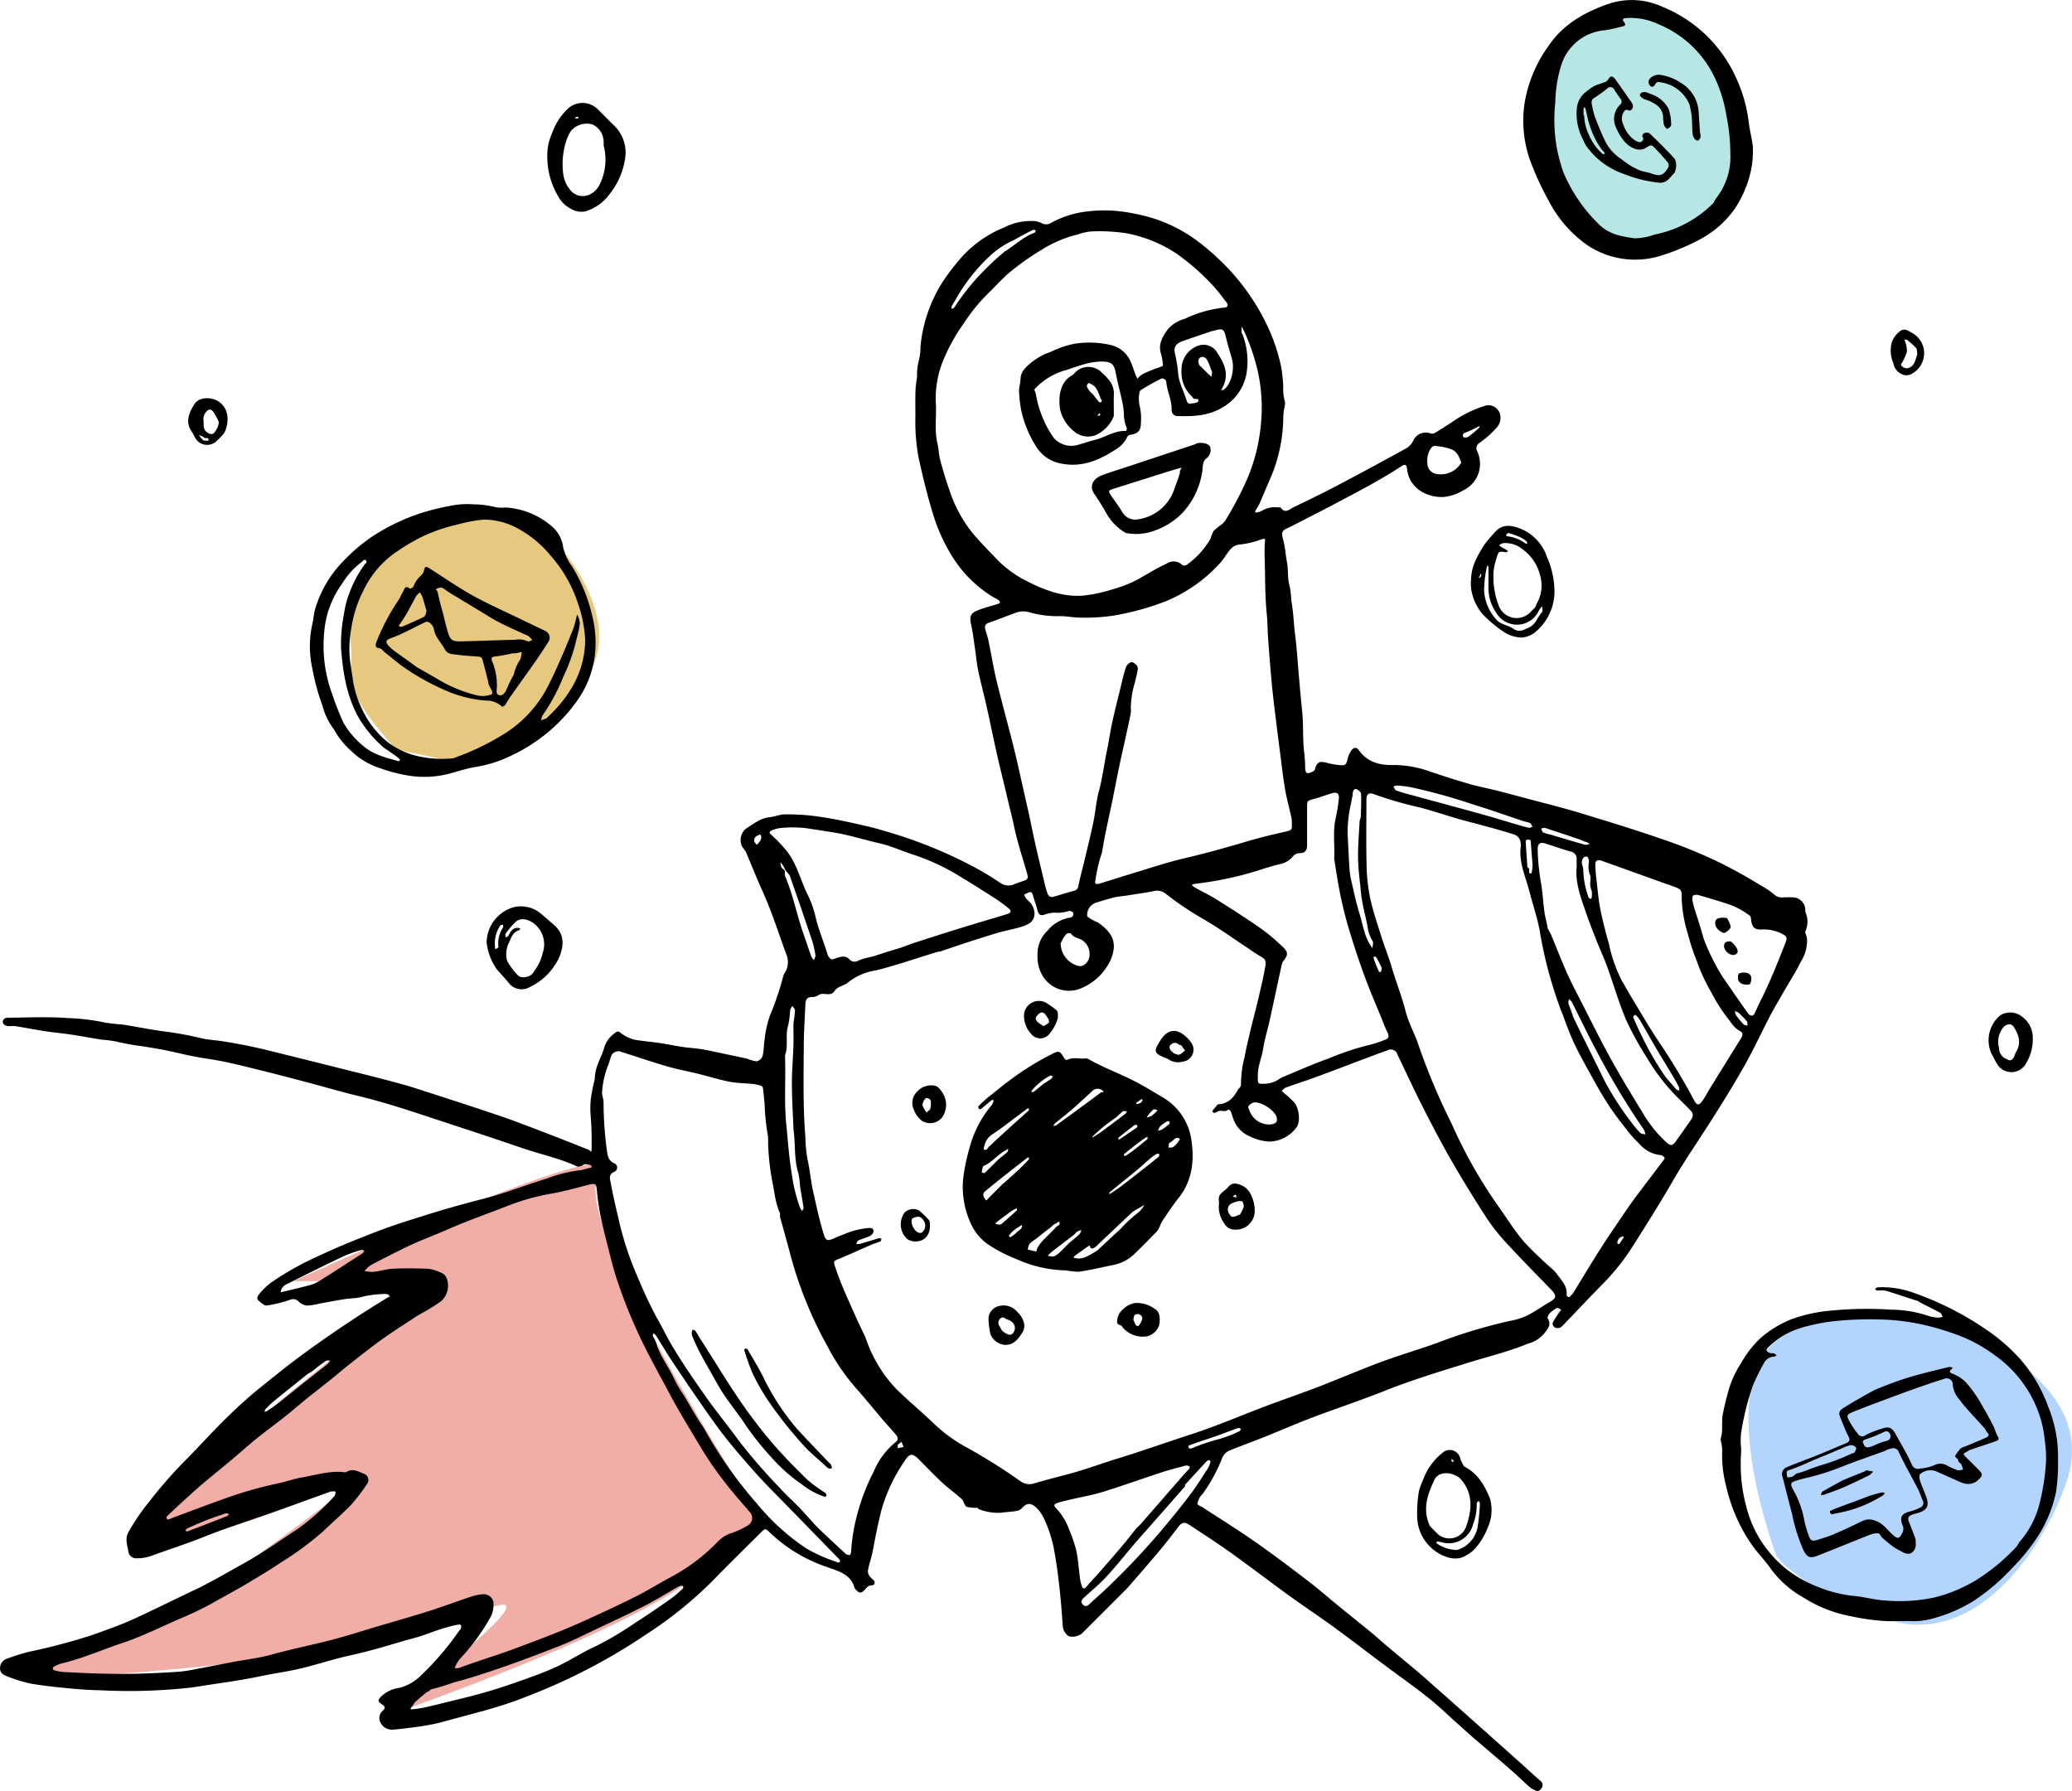 <svg xmlns="http://www.w3.org/2000/svg" width="336.847" height="291.156" viewBox="0 0 336.847 291.156"><defs><style>.a{fill:#f0aea6;}.b{fill:#b2d4fe;}.c{fill:#e6c87f;}.d{fill:#b7e7e5;}</style></defs><g transform="translate(-869 -192.244)"><path class="a" d="M-1104.591,1082.05c5.5-7.9-49.69,17.477-49.69,17.477h22.341s-44.823,34.085-46.56,40.875,34.7-8.648,34.7-8.648-36.968,29.789-48.66,29.352-4.52,3.179-4.52,3.179,54.231-2.529,72.045-10.554-15.232,16.82-15.232,16.82,46.026-15.689,53.494-25.246,9.891-4.9,9.891-4.9S-1110.092,1089.947-1104.591,1082.05Z" transform="translate(2071 -699)"/><path class="b" d="M-913.166,1144.333s-10.324-27.173,0-35.16,32.412-2.667,36.142.839,15.588,10.116,10.713,22.938-15.825,26.126-29.272,21.481S-913.166,1144.333-913.166,1144.333Z" transform="translate(2071 -699)"/><path class="c" d="M-1145.116,1000.209c.97-4.045-1.426-10.077,0-11.693s6.953-11.719,15.161-12.735,6.994-2.976,10.983-.993a47.668,47.668,0,0,1,8.355,5.809s10.677,12.191,3.608,21.223-19.584,13.59-19.584,13.59l-10.961-2.313S-1146.086,1004.254-1145.116,1000.209Z" transform="translate(2071 -699)"/><path d="M32.541,444.933c1.593-.812,3.051-1.618,4.5-2.437,1.713-.968,3.452-1.894,5.12-2.935,2.053-1.281,4.033-2.679,6.066-3.993a36.467,36.467,0,0,0,6.137-5.456c.157-.161.151-.482.221-.729a2.468,2.468,0,0,0-.824-.007c-2.883,1.02-5.753,2.079-8.635,3.1-3.964,1.408-7.984,2.675-11.889,4.232-2.886,1.151-5.834,2.1-8.749,3.156a6.47,6.47,0,0,1-2.186.352,1.287,1.287,0,0,1-1.437-1.057c-.117-1.054-.623-2.01.029-3.21a34.569,34.569,0,0,1,3.28-4.832,75.513,75.513,0,0,1,5.832-6.685c2.25-2.258,4.378-4.64,6.65-6.876,1.8-1.767,3.661-3.479,5.62-5.06,2.288-1.846,4.575-3.692,6.953-5.437,3.263-2.4,6.6-4.668,9.992-6.858,1.265-.816,2.552-1.6,3.831-2.393a2.235,2.235,0,0,1,.347-.143c-.13-.13-.239-.322-.395-.374a2.139,2.139,0,0,0-.675-.035,17.318,17.318,0,0,0-3.772.532c-.813.187-1.67.17-2.5.3-1.33.21-2.652.467-3.978.7a10.964,10.964,0,0,1-2.179.351,2.408,2.408,0,0,1-1.355-.661,1.256,1.256,0,0,0-1.438-.265,21.609,21.609,0,0,1-3.743.915c-.393.055-.906-.449-1.3-.775-.494-.408-.067-.913.145-1.167a10.736,10.736,0,0,1,1.945-1.851,49.784,49.784,0,0,1,7.954-4.408c3.073-1.443,6.226-2.7,9.4-3.919,2.549-.979,5.15-1.774,7.741-2.59,3.1-.976,6.23-1.849,9.384-2.654,3.5-.893,6.873-2.25,10.334-3.3a22.7,22.7,0,0,1,5.375-1.341,6.241,6.241,0,0,0,1.126-.265l.726-.182c-.043-.12-.06-.323-.133-.346a3.07,3.07,0,0,0-.936-.177c-.191,0-.37.208-.57.267-.239.071-.547.193-.736.1-2.829-1.333-5.9-1.952-8.833-2.958-5.594-1.916-11.219-3.745-16.835-5.6-3.367-1.11-6.752-2.153-10.206-2.977-2.5-.6-4.958-1.333-7.439-1.992-2.36-.627-4.72-1.253-7.089-1.846-2.292-.574-4.586-1.148-6.9-1.645-1.616-.348-3.265-.535-4.889-.849-1.565-.3-3.112-.7-4.675-1.014-1.193-.241-2.4-.426-3.6-.63a41.9,41.9,0,0,1-4.486-.806,20.165,20.165,0,0,0-2.359-.3c-1.634-.258-3.26-.568-4.9-.815-1.435-.216-2.882-.346-4.317-.565-1.59-.243-3.169-.557-4.758-.81-.4-.064-.828.02-1.238-.016-.683-.06-1.054-.6-.725-1.052a.837.837,0,0,1,.584-.306c3.261-.019,6.535-.191,9.778.051a34.478,34.478,0,0,1,6.144.739,27.549,27.549,0,0,0,2.772.308c1.5.228,3,.516,4.5.771.689.117,1.38.219,2.071.322a55.769,55.769,0,0,1,6.027,1.075c1.263.332,2.6.37,3.9.585,1.541.256,3.08.53,4.607.853s3.013.7,4.515,1.072q4.873,1.2,9.742,2.428c2.621.656,5.245,1.3,7.859,1.986,1.611.422,3.217.869,4.8,1.379,4.5,1.447,8.994,2.9,13.466,4.415,2.572.874,5.1,1.872,7.64,2.843,2.259.864,4.5,1.771,6.756,2.649.137.053.47.611.437-.057a50.557,50.557,0,0,0-.17-5.835,13.455,13.455,0,0,1,.275-3.686c.094-.769.4-1.519.441-2.287.088-1.688,1-3.084,1.483-4.628a4.33,4.33,0,0,1,1.38-2.183c.269-.217.565-.536.859-.547s.56.344.861.5a6.928,6.928,0,0,0,1.732.792c1.424.266,2.878.37,4.313.584,1.681.25,3.347.659,5.035.783a27.181,27.181,0,0,1,3.627.589c1.816.383,3.634.758,5.445,1.16a5.967,5.967,0,0,0,1.586.427,1.4,1.4,0,0,0,.942-.882c.215-.849.173-1.76.326-2.63a16.93,16.93,0,0,1,.861-3.911,46.475,46.475,0,0,0,2.163-6.409,2.092,2.092,0,0,1,.274-.574,3.3,3.3,0,0,0,.2-3.076c-1.256-3.428-2.355-6.914-3.867-10.247-.947-2.086-1.779-4.223-2.683-6.328a6.98,6.98,0,0,0-.538-.742,2.389,2.389,0,0,1,.625-3.078c1.162-.7,2.219-1.63,3.67-1.786.855-.092,1.691-.455,2.542-.482a34.777,34.777,0,0,1,6.12.45c2.461.357,4.859.931,7.268,1.473,1.705.384,3.377.927,5.053,1.431a74.839,74.839,0,0,1,12.32,5.181,48.231,48.231,0,0,1,4.189,2.524,2.318,2.318,0,0,0,2.346.317c.584-.253,1.2-.434,1.8-.655.411-.152.52-.448.363-1-.721-2.548-1.582-5.068-2.123-7.654-.353-1.69-.8-3.352-1.188-5.03-.532-2.3-1.122-4.591-1.642-6.9-.58-2.567-1.092-5.149-1.666-7.717-.431-1.929-.957-3.837-1.357-5.772-.266-1.285-.376-2.6-.569-3.9-.173-1.166-.308-2.341-.563-3.489-.32-1.442-.184-1.944,1.1-2.455,1.027-.408,2.111-.669,3.168-1a3.329,3.329,0,0,0,.427-.2c-.081-.15-.124-.358-.25-.44-.392-.256-.829-.443-1.224-.7a20.262,20.262,0,0,1-6.269-6.316,28.953,28.953,0,0,1-3.164-6.951c-.931-3.041-1.686-6.117-2.357-9.226a31.511,31.511,0,0,1-.514-6.669c0-1.378-.032-2.757.012-4.133.025-.791.167-1.578.265-2.366a8.525,8.525,0,0,1,.23-2.384,9.155,9.155,0,0,0,.318-2.486,23.74,23.74,0,0,1,3.536-10.4,36.1,36.1,0,0,1,3.2-4.169,18.554,18.554,0,0,1,6.831-4.764,9.467,9.467,0,0,1,4.514-1.069,3.369,3.369,0,0,1,1.521.3,1.551,1.551,0,0,0,1.714-.041,15.882,15.882,0,0,1,6.1-1.843,22.573,22.573,0,0,1,5.952.134,31.469,31.469,0,0,1,5.035,1.193,24.7,24.7,0,0,1,6.666,3.541,40.2,40.2,0,0,1,4.151,3.614,35.929,35.929,0,0,1,6.995,9.784,29.655,29.655,0,0,1,2.465,7.242,28.085,28.085,0,0,1,.3,3.051,7.025,7.025,0,0,0,.227,2.248c.193.464-.084,1.121-.145,1.692-.033.31-.076.62-.08.93a25.637,25.637,0,0,1-2.159,10.13c-.584,1.319-1.126,2.657-1.709,3.977-.172.389-.424.743-.63,1.118a1.4,1.4,0,0,0-.086.291.73.73,0,0,0,.26.028,2.678,2.678,0,0,0,.844-.282,4.152,4.152,0,0,1,2.673-.54c.135,0,.35-.042.395.024.7,1.052,1.384.288,2.039-.031,2.295-1.116,4.6-2.212,6.858-3.4q5.831-3.069,11.6-6.259a3.027,3.027,0,0,0,1.017-1.127,2.234,2.234,0,0,1,2.839-1.239.959.959,0,0,0,.656-.048c1.032-.625,2.049-1.276,3.057-1.939a18.825,18.825,0,0,1,4.917-2.434,1.95,1.95,0,0,1,2.6,1.091,2.331,2.331,0,0,1-.371,2.263,15.718,15.718,0,0,1-2.918,2.616,1.01,1.01,0,0,0-.345,1.379,4.78,4.78,0,0,1-2.392,6.382,7.392,7.392,0,0,1-3.01,1.018c-2.708.165-5.706-1.383-6.019-4.6-.06-.617-.319-.775-.818-.449-3.659,2.389-7.539,4.386-11.4,6.423-2.07,1.094-4.162,2.147-6.244,3.219-.189.1-.374.206-.569.291-1.351.59-1.468.746-1.078,2.164.317,1.151.356,2.337.58,3.487.262,1.348.055,2.725.474,4.062a20.723,20.723,0,0,1,.263,2.364c.333,1.826.371,3.7.61,5.549.275,2.123.4,4.255.584,6.383.171,1.991.347,3.985.553,5.971.215,2.082.083,4.162.278,6.224a25.605,25.605,0,0,1,.215,2.922c-.008.4.077.9.4.892.418-.015,1.1-.31,1.175-.6.14-.584.367-1.086.875-1.214a3.757,3.757,0,0,1,1.392.234c.558.1,1.115.217,1.677.27,1.029.1,1.151-.042,1.394-1.056a3.474,3.474,0,0,1,.561-1.275c.467-.613.869-.642,1.3-.034,1.359,1.917,3.337,2.382,5.48,2.353a17.409,17.409,0,0,1,5.923,1.019q3.2,1.094,6.456,2.043c1.484.43,3.01.715,4.509,1.095,1.743.441,3.48.909,5.217,1.375,2.728.731,5.476,1.4,8.176,2.219,4.644,1.413,9.291,2.831,13.874,4.428a81.318,81.318,0,0,1,8.261,3.339,79.044,79.044,0,0,1,7.406,4.07,13.029,13.029,0,0,1,2.145,1.442,1.815,1.815,0,0,0,1.467.488c.551-.019,1.1-.028,1.653,0a2.064,2.064,0,0,1,1.963,2.065.834.834,0,0,0,0,.274,3.879,3.879,0,0,1,.028,3.142c-.122.283.173.733.239,1.113a6.334,6.334,0,0,1-.992,3.856c-.836,1.73-1.9,3.347-2.86,5.018-.744,1.3-1.507,2.587-2.2,3.912-1.378,2.641-2.624,5.356-4.089,7.947-1.753,3.1-3.627,6.137-5.544,9.14-2.04,3.2-4.2,6.312-6.1,9.6-2.025,3.493-4.167,6.921-6.333,10.329a36.6,36.6,0,0,1-4.789,6.153c-2.24,2.269-4.427,4.591-6.63,6.9-.321.336-.619.655-1.153.554a.684.684,0,0,1-.531-1.073c.307-.519.649-1.017.968-1.529.091-.145.489-.25.1-.478-.162-.1-.435-.213-.552-.144a5.242,5.242,0,0,0-1.147.873c-.186.2-.382.654-.283.81.7,1.114-.157,1.829-.668,2.547a5.251,5.251,0,0,1-2.518,1.53c-3.241,1.343-6.649,2.144-9.974,3.183-4.431,1.385-8.865,2.718-13.186,4.439-3.983,1.587-8.061,2.936-12.072,4.455-2.539.962-5.026,2.058-7.548,3.067-1.852.741-3.73,1.418-5.578,2.168a2.246,2.246,0,0,0-1.461,1.482,26.687,26.687,0,0,1-3.153,5.716c-.075.113-.224.18-.283.3a3.018,3.018,0,0,0-.517,1.229c0,.218.6.421.921.634,2.855,1.867,5.756,3.669,8.552,5.621,2.9,2.028,5.726,4.175,8.542,6.326,1.621,1.238,3.152,2.594,4.734,3.884,1.92,1.566,3.858,3.111,5.774,4.682.762.625,1.475,1.308,2.23,1.942,1.632,1.373,3.281,2.726,4.915,4.1.72.6,1.423,1.228,2.128,1.85q2.423,2.139,4.838,4.286,2.519,2.238,5.033,4.482,2.566,2.288,5.13,4.58c.973.872,1.916,1.779,2.916,2.619a.88.88,0,0,1,.112,1.38c-.316.432-.717.354-1.12.112a4.132,4.132,0,0,1-.66-.4c-1.109-1-2.182-2.031-3.305-3.01-1.883-1.642-3.8-3.248-5.692-4.879-.851-.733-1.68-1.492-2.519-2.239-1.678-1.494-3.291-3.069-5.048-4.462-2.432-1.929-4.978-3.716-7.466-5.575-2.6-1.941-5.162-3.927-7.783-5.835-2.425-1.765-4.927-3.422-7.356-5.18-3.187-2.308-6.309-4.706-9.51-6.995-2.181-1.56-4.443-3.008-6.68-4.49-.794-.526-1.241-.4-1.8.331-.99,1.295-1.976,2.6-3.023,3.844-1.694,2.02-3.435,4-5.157,6-.09.1-.194.2-.291.293q-3.6,3.6-7.211,7.208a2.5,2.5,0,0,1-2.126.431,2.2,2.2,0,0,1-.972-1.657c-.144-2.131-.312-4.263-.549-6.385-.219-1.959-.478-3.918-.832-5.856a20.607,20.607,0,0,0-1.671-5.227,5.843,5.843,0,0,0-1.271-1.8c-.721-.65-1.433-.9-2.288.086a1.554,1.554,0,0,1-.86.468c-.873.141-1.761.181-2.638.3a8.636,8.636,0,0,1-3.49-.564c-.116-.032-.195-.245-.3-.256a5.179,5.179,0,0,1-1.724-.159c-.386-.2-.459-.931-.821-1.263-1.013-.928-2.149-1.724-3.154-2.66-1.343-1.252-2.606-2.589-3.909-3.884-.92-.915-1.4-.864-2.1.227a27.226,27.226,0,0,0-3.886,8.172c-.287,1.171-.549,2.348-.8,3.528-.24,1.144-.424,2.3-.676,3.443-.2.92-.521,1.816-.689,2.741-.123.679.36,1.161.833,1.57.524.452.113.911-.177.906-.694-.012-.957.479-1.317.847-.476.485-.854.384-1.242-.07a1.3,1.3,0,0,1-.311-.421c-.591-2.178-2.623-2.665-4.284-3.28a24.962,24.962,0,0,1-9.4-5.6c-.784-.789-.806-.784-1.619.026-2.667,2.659-5.356,5.3-7.984,7.995a64.492,64.492,0,0,1-10.23,8.253,97.243,97.243,0,0,1-13.956,7.884c-2.309,1.059-4.667,2.026-7.057,2.924-4.214,1.583-8.59,2.552-12.9,3.777a40.844,40.844,0,0,1-5.161.854c-.83.124-1.667.2-2.5.277a2.114,2.114,0,0,1-1.965-1.175,1.559,1.559,0,0,1,.4-1.925c.517-.5.274-.738-.159-1.032-.777-.529-.674-.694.023-1.4a5.2,5.2,0,0,1,2.783-1.266,7.536,7.536,0,0,0,3.661-2.14,45.285,45.285,0,0,0,6.067-7.116c.1-.145.3-.265.321-.414.037-.283.147-.7-.411-.613a8.08,8.08,0,0,0-1.016.207A37.177,37.177,0,0,0,69.76,452.4a35.3,35.3,0,0,1-3.795,1.155c-2.956.873-5.9,1.769-8.918,2.429-2.756.6-5.447,1.5-8.191,2.158-1.937.466-3.922.726-5.875,1.129-2.088.43-4.181.812-6.293,1.116-1.862.268-3.718.574-5.579.847a90.49,90.49,0,0,1-14.658.449c-1.417-.023-2.867-.107-4.294-.233-2.372-.21-4.748-.449-7.094-.842a22.04,22.04,0,0,1-3.9-1.2c-.6-.221-1.211-.53-1.153-1.42a1.6,1.6,0,0,1,1.178-1.46,31.17,31.17,0,0,1,3.535-1.109,96.721,96.721,0,0,0,10.427-2.775c2.193-.8,4.41-1.559,6.53-2.527,3.612-1.649,7.156-3.447,10.867-5.182m95.075-116.708a4.9,4.9,0,0,0-.28-.56c-.142-.215-.318-.408-.479-.611a2.648,2.648,0,0,0,.163.821c.116.208.391.328.6.625a2.269,2.269,0,0,0,.013.82c1.3,3.067,1.911,6.352,3.016,9.48.424,1.2.816,2.413,1.248,3.61a2.355,2.355,0,0,0,.424.558c.086-.262.279-.541.239-.782a15.42,15.42,0,0,0-.543-2.384q-1.758-5.252-3.6-10.477c-.13-.369-.526-.644-.8-1.1m25.215,13.366a.993.993,0,0,0-.271,0c-3.394,1.006-6.73,2.2-10.172,3.055a9.351,9.351,0,0,0-4.449,1.9c-.662.621-1.738.62-2.284,1.467-.649,1.007-1.819.073-2.619.666a2.03,2.03,0,0,1-1.105.3c-.834.021-.978.549-1.006,1.2-.093,2.212-.253,4.424-.262,6.636-.022,4.968-.145,9.94.261,14.9a23.79,23.79,0,0,0,.307,3.46c.435,1.859.575,3.76,1,5.628.525,2.307,1.01,4.618,1.727,6.875.267.841.545.965,1.358.639.63-.253,1.243-.552,1.884-.771a12.806,12.806,0,0,1,4.117-1.033c.582,0,.822.293.609.816a1.252,1.252,0,0,1-.641.546c-.581.258-1.2.425-1.78.689-.155.071-.212.357-.314.545a1.909,1.909,0,0,0,.552.008c1.065-.306,2.123-.639,3.188-.945.1-.03.243.064.365.1-.05.147-.062.385-.157.426-.507.216-1.048.354-1.554.572-1.676.721-3.329,1.5-5.018,2.187-1.089.445-1.12.415-.789,1.423.955,2.911,2.282,5.667,3.511,8.464.5,1.127,1.1,2.211,1.543,3.355a22.074,22.074,0,0,0,4.895,8.021c2.033,1.984,4.228,3.8,6.271,5.775a24.765,24.765,0,0,0,5.327,3.8,94.479,94.479,0,0,1,8.516,5.358,2.467,2.467,0,0,0,2.142.432c2.009-.605,4.042-1.109,6.066-1.655,2.586-.7,5.1-1.651,7.664-2.436,3.989-1.222,7.917-2.628,11.884-3.914,4.153-1.346,8.175-3.091,12.266-4.631,2.821-1.062,5.677-2.034,8.49-3.117,3.4-1.312,6.756-2.764,10.175-4.033,2.988-1.109,6.056-2,9.059-3.077a84.333,84.333,0,0,1,11.748-3.569,11.55,11.55,0,0,0,2.814-.843c1.266-.622,2.425-1.46,3.65-2.17,1.251-.724,1.318-1.1.332-2.122-2.342-2.425-4.716-4.822-7-7.3a32.877,32.877,0,0,1-3.4-4.238q-3.025-4.639-5.795-9.444c-1.638-2.842-3.154-5.758-4.64-8.683-1.424-2.8-2.741-5.659-4.1-8.494a1.147,1.147,0,0,0-1.685-.7c-1.323.459-2.631.962-3.943,1.455-2.543.954-5.079,1.931-7.629,2.866-1.636.6-3.3,1.13-4.935,1.723-.246.089-.43.346-.643.526.185.171.37.343.556.513a14.777,14.777,0,0,1,1.487,1.378c.843,1.017,1.033,3.243.331,4.083a5.612,5.612,0,0,1-4.431,2.271,8.171,8.171,0,0,1-3.1-.838,4.753,4.753,0,0,1-2.669-2.742c-.178-.431-.271-.9-.451-1.328a.894.894,0,0,0-.4-.313c-.462.494-1.06.1-1.558.257-.356.109-.728.557-1.016.089-.079-.129.407-.612.644-.924.081-.106.193-.263.3-.267,1.641-.065,2.517-1.128,3.226-2.427.063-.116.214-.184.282-.3a.924.924,0,0,0,.18-.471,17.752,17.752,0,0,1,.574-4.454c.28-1.523.653-3.031,1.008-4.539.285-1.21.612-2.41.906-3.619.531-2.182,1.07-4.358,1.459-6.578.167-.952-.017-1.222-.7-1.615-.9-.515-1.739-1.128-2.6-1.7-2.2-1.45-4.342-3-6.618-4.322a49.874,49.874,0,0,1-6.24-4.184,2.242,2.242,0,0,0-2.087-.422c-1.456.275-2.925.486-4.389.717-.649.1-1.313.135-1.949.289-.953.23-1.886.542-2.829.814a2.109,2.109,0,0,0-1.541,2.152c.059.337.738.577,1.15.837.213.134.487.179.689.324,2.239,1.61,3.174,3.212,1.961,6.066a9.176,9.176,0,0,1-4.741,4.555,5.006,5.006,0,0,1-6.123-1.72,6.085,6.085,0,0,1-1.005-3.737,5.136,5.136,0,0,1,1.625-3.885,5.93,5.93,0,0,1,3.672-2.128.577.577,0,0,0,.481-.8A.785.785,0,0,0,173.7,335a6,6,0,0,1-2.378.257,5.933,5.933,0,0,0-1.4.281c-.756.28-1.054.116-1.259-.685-.211-.824-.526-1.621-.748-2.442-.1-.359-.239-.576-.616-.46a5.94,5.94,0,0,0-.806.38,3.441,3.441,0,0,0,.348.659,9.33,9.33,0,0,1,.857.891c.708,1.135.754,2.6-.664,3.289a8.784,8.784,0,0,1-1.56.553c-1.2.321-2.43.551-3.618.914-2.972.909-5.928,1.872-9.028,2.951M74.7,456.645c-.162.253-.335.5-.481.762-.117.211-.2.441-.3.663a2.319,2.319,0,0,0,.742-.025c2.977-1.137,6.041-2.017,9.029-3.139,3.459-1.3,6.925-2.573,10.3-4.071q4.715-2.092,9.34-4.386c1.949-.967,3.795-2.14,5.717-3.164a30.859,30.859,0,0,0,7.755-5.88,5.225,5.225,0,0,1,2.215-1.314,13.46,13.46,0,0,0,2.421-1.129,1.424,1.424,0,0,0,.6-2.081c-1.466-1.732-2.993-3.419-4.365-5.223a58.65,58.65,0,0,1-3.818-5.579c-1.7-2.868-3.466-5.7-5.027-8.653-1.809-3.428-3.74-6.783-5.325-10.333a80.805,80.805,0,0,1-3.364-8.662c-.565-1.794-1-3.632-1.461-5.457-.382-1.5-.773-3-1.07-4.513a40.6,40.6,0,0,1-.572-4.031c-.106-1.135-.228-1.224-1.439-.913-2.038.523-4.071,1.115-6.143,1.449a36.6,36.6,0,0,0-7.265,2.1c-3.127,1.2-6.285,2.322-9.362,3.67-2.328,1.02-4.73,1.885-7.016,3.013-1.869.922-3.733,1.858-5.573,2.837a4.88,4.88,0,0,0-.972.938,6.838,6.838,0,0,0,1.447.129c1.078-.128,2.14-.455,3.219-.51,1.74-.089,3.489-.057,5.233-.007a5.191,5.191,0,0,1,1.9.385c.589.258,1.28.4,1.563,1.212a3.388,3.388,0,0,1-.866,3.647,22.1,22.1,0,0,1-2.056,1.348c-.729.447-1.5.831-2.215,1.3-1.847,1.206-3.707,2.395-5.5,3.68s-3.5,2.656-5.228,4.013c-1.046.821-2.052,1.693-3.089,2.526-1.307,1.049-2.636,2.069-3.939,3.122-1.106.893-2.171,1.837-3.285,2.719-1.585,1.254-3.22,2.446-4.793,3.715-1.32,1.064-2.572,2.211-3.872,3.3-1.564,1.311-3.155,2.589-4.717,3.9-.893.751-1.757,1.536-2.621,2.32q-1.656,1.5-3.282,3.042a.6.6,0,0,0-.064.458c.008.046.244.095.361.071a3.425,3.425,0,0,0,.465-.2c2.626-.976,5.246-1.97,7.883-2.917a65.4,65.4,0,0,1,9.091-2.669c1.469-.3,2.9-.818,4.371-1.068,2.076-.352,4.119-1,6.266-.852.274.019.615.108.816-.015,1.04-.638,1.93-.019,2.83.31A1.081,1.081,0,0,1,59.7,428.1a31.1,31.1,0,0,1-2.547,3.343c-1.469,1.541-3.1,2.927-4.633,4.408a51.961,51.961,0,0,1-7.083,5.2c-1.625,1.11-3.334,2.111-5.022,3.131-1.983,1.2-4.037,2.262-6.039,3.417a55.417,55.417,0,0,1-5.408,2.563c-2.99,1.316-5.935,2.781-9.023,3.812-3.348,1.117-6.59,2.563-10.043,3.372a5.137,5.137,0,0,0-1.16.518.41.41,0,0,0-.16.332c.006.086.141.21.239.234a7.888,7.888,0,0,0,1.4.274c2.211.114,4.422.224,6.635.276q2.891.067,5.785,0c1.937-.046,3.874-.158,5.809-.273a19.545,19.545,0,0,0,2.364-.276c2.385-.437,4.762-.918,7.145-1.368,2-.378,4.05-.6,6.008-1.137,2.984-.821,6-1.466,9.007-2.2,2.857-.7,5.66-1.621,8.484-2.454,2.782-.82,5.572-1.613,8.336-2.491,2.308-.733,4.576-1.592,6.876-2.349a7.137,7.137,0,0,1,2.042-.37,1.584,1.584,0,0,1,1.493,1.241,4.355,4.355,0,0,1-.376,2.321,34.108,34.108,0,0,1-5.125,7.023M253.693,350.96c-.1-.281-.189-.565-.294-.844a68.383,68.383,0,0,1-3.088-11.93c-.4-2.18-1.127-4.229-1.664-6.348-.6-2.348-1.7-4.6-1.434-7.125a2.341,2.341,0,0,0-.007-.823,1.548,1.548,0,0,0-1.131-1.364c-2.569-.819-5.171-1.49-7.776-2.174-2.473-.65-4.89-1.511-7.361-2.17a61.9,61.9,0,0,1-7.51-2.16c-.9-.366-1.287-.062-1.288.91,0,3.49-.061,6.981.024,10.468a29.389,29.389,0,0,0,.566,5.411c.463,2.163,1.189,4.272,1.854,6.388.522,1.662,1.186,3.281,1.674,4.951.705,2.415,1.655,4.744,2.27,7.2.482,1.917,1.536,3.683,2.13,5.581a106.206,106.206,0,0,0,5.348,12.662,78.562,78.562,0,0,0,7.351,13.074c1.474,2.049,2.8,4.219,4.432,6.136a62.532,62.532,0,0,0,4.713,4.518,7.365,7.365,0,0,1,.774.917c.706.939,1.544,1.818,1.409,3.149-.009.087.277.667.648.164.108-.146.288-.243.382-.395,1.489-2.412,2.941-4.849,4.462-7.24,1.231-1.934,2.537-3.82,3.824-5.718.635-.936,1.281-1.864,1.958-2.77,1.444-1.932,2.913-3.845,4.366-5.77.127-.169.342-.453.288-.541a.914.914,0,0,0-.6-.437,5.233,5.233,0,0,1-3.507-1.843,20.182,20.182,0,0,1-2.147-2.411c-1.045-1.344-2.094-2.695-3.011-4.125-1.084-1.691-2.051-3.46-3.031-5.215-.789-1.414-1.557-2.841-2.269-4.294-.5-1.027-.917-2.1-1.334-3.166-.324-.831-.591-1.684-1.02-2.665m-74.544-25.491a25.982,25.982,0,0,0-1.088,4.646c-.155.63.4.5.7.413,1.878-.561,3.74-1.173,5.616-1.738,2.656-.8,5.291-1.694,7.988-2.326,3.464-.812,6.884-1.758,10.292-2.771,2.135-.635,4.306-1.161,6.482-1.641.6-.131.922-.26.879-.9a8.805,8.805,0,0,0-.048-1.223c-.33-1.557-.772-3.094-1.04-4.661-.348-2.032-.576-4.085-.842-6.131q-.426-3.272-.825-6.547c-.2-1.667-.4-3.336-.548-5.008-.208-2.264-.387-4.531-.552-6.8-.1-1.339-.085-2.677-.221-4.025-.287-2.836-.251-5.7-.33-8.561-.028-1.01-.056-2.024.012-3.03.054-.814.125-.783-.709-.547a14.238,14.238,0,0,1-3.24.777,2.289,2.289,0,0,0-1.807.994c-.532.633-.923,1.39-1.483,1.994a24.629,24.629,0,0,1-8.963,6.289,43.738,43.738,0,0,1-8.539,2.314,30.941,30.941,0,0,1-5.252.3c-1.155.011-2.316-.269-3.467-.231a16.853,16.853,0,0,1-4.855-.635,3.364,3.364,0,0,0-2.127.065c-1.478.531-2.936,1.121-4.42,1.634-.536.186-.722.49-.6,1,.153.622.388,1.224.518,1.85.477,2.286.846,4.6,1.4,6.864,1.175,4.792,2.553,9.529,3.613,14.355.721,3.28,1.5,6.548,2.172,9.841.569,2.78,1.265,5.534,1.918,8.3a13.947,13.947,0,0,0,.572,1.967.844.844,0,0,0,.687.429c1.2-.3,2.367-.717,3.562-1.031a.85.85,0,0,0,.706-.8c.3-1.428.689-2.836,1.026-4.256.487-2.05,1-4.1,1.423-6.16.336-1.619.439-3.293.869-4.883.6-2.223.869-4.5,1.34-6.742.321-1.529.53-3.081.862-4.607.411-1.888.892-3.761,1.353-5.638.265-1.082.5-2.177.853-3.231a1.445,1.445,0,0,1,.876-.845c.267-.059.7.316.945.6a1.089,1.089,0,0,1,.07.781c-.111.635-.276,1.261-.418,1.891a15.168,15.168,0,0,0-.676,4.268,3.224,3.224,0,0,1-.013.822c-.256,1.268-.535,2.532-.812,3.8-.341,1.557-.7,3.111-1.028,4.671-.406,1.948-.778,3.9-1.178,5.852-.312,1.522-.652,3.038-.967,4.559-.237,1.144-.457,2.291-.684,3.713m9.507-78.953c.138-.073.4-.159.394-.218a7.938,7.938,0,0,0-.273-1.81c-.575-1.654.221-2.924,1.112-4.141a5.689,5.689,0,0,1,2.745-1.663,19.292,19.292,0,0,1,6.411-1.817c.482-.016.686-.4.394-.777-.729-.944-1.43-1.92-2.246-2.785a37.006,37.006,0,0,0-6.058-5.3,22.293,22.293,0,0,0-7.9-3.2,28.613,28.613,0,0,0-5.933-.31,8.952,8.952,0,0,0-2.125.495,19.674,19.674,0,0,0-5.86,2.49,41.065,41.065,0,0,0-5.518,3.948c-1.117,1.009-2.127,2.136-3.211,3.183a28.539,28.539,0,0,0-3.785,4.636,30.347,30.347,0,0,0-3.441,6.149,16.2,16.2,0,0,0-1.229,6.931c.152,2.209-.262,4.437.268,6.638.214.888.214,1.83.451,2.71.443,1.645.931,3.282,1.5,4.886a21.94,21.94,0,0,0,3.847,7.079c1.239,1.442,2.572,2.8,3.888,4.178a18.244,18.244,0,0,0,4.984,3.595c2.852,1.446,5.839,2.547,9.1,2.27a24.2,24.2,0,0,0,4.671-1.006,19.822,19.822,0,0,0,4.026-1.568c1.607-.887,3.153-1.881,4.837-2.634a1.949,1.949,0,0,1,2.342.114c.489.458.9.1,1.182-.127a13.511,13.511,0,0,0,3.543-3.977,8.354,8.354,0,0,1,.516-1.292,8.538,8.538,0,0,1,1.221-1,3.352,3.352,0,0,0,.741-.793,55.523,55.523,0,0,0,3.555-6.791,29.346,29.346,0,0,0,2.175-8.719,27.574,27.574,0,0,0-.427-8.32,33.626,33.626,0,0,0-2.264-6.787c-.135-.29-.3-.569-.444-.852-.005.34-.013.681-.011,1.021,0,.033.078.059.091.1a12.212,12.212,0,0,1,.69,6.679,7.919,7.919,0,0,1-3.95,5.412c-2.242,1.331-4.67,1.431-7.153,1.362a.966.966,0,0,1-1.045-.985c.058-1.57-.7-2.962-.86-4.479a.639.639,0,0,0-.988-.541c-1.071.529-2.1,1.138-3.131,1.749a.779.779,0,0,0-.27.562,5.307,5.307,0,0,0,.024,1.915,8.792,8.792,0,0,1,.228,2.929c.009,1.209-.5,1.722-1.7,1.89a.67.67,0,0,0-.476.276,4.885,4.885,0,0,1-2.146,2.253c-2.6,1.678-5.314,2.775-8.529,2.172a6.053,6.053,0,0,1-4.347-3.069,18.055,18.055,0,0,1-2.241-5.54,21.288,21.288,0,0,1-.367-3.149c-.027-.646.227-1.3.236-1.951a2.694,2.694,0,0,1,.719-1.78,10.278,10.278,0,0,1,4.256-2.711,15.148,15.148,0,0,1,3.975-1.33,15.651,15.651,0,0,1,5.662.222,4.665,4.665,0,0,1,3.2,2.507c.38.8.632,1.666.951,2.5a4.209,4.209,0,0,0,.269.5,2.05,2.05,0,0,1,.282-.349,3.7,3.7,0,0,1,.72-.5,23.076,23.076,0,0,1,2.721-1.078m-61.867,138.2a1.791,1.791,0,0,0-.012-.685c-.8-1.748-.889-3.674-1.311-5.508a43.127,43.127,0,0,1-.6-5.82,8.669,8.669,0,0,0-.016-1.1,36.536,36.536,0,0,1-.543-5.146q-.113-1.391-.285-2.777a.488.488,0,0,0-.3-.311,7.144,7.144,0,0,0-1.261-.279c-1.283-.132-2.591-.122-3.851-.367-1.721-.335-3.4-.869-5.107-1.29s-3.45-.74-5.14-1.231c-2.451-.713-4.866-1.551-7.3-2.314a1.265,1.265,0,0,0-1.778.882c-.154.4-.239.819-.4,1.213a14.578,14.578,0,0,0-1.006,4.4c-.042.549.241,1.116.241,1.675a57.582,57.582,0,0,0,.534,7.765c.124.921.207,1.663,1.157,2.145a.742.742,0,0,1,.027,1.407c-.958.421-.667,1.173-.568,1.722.373,2.075.868,4.129,1.347,6.184a50.264,50.264,0,0,0,3.05,9.2,71.372,71.372,0,0,0,3.211,6.81c.846,1.454,1.585,3.026,2.452,4.474,1.708,2.854,3.606,5.6,5.526,8.321,1.642,2.327,3.467,4.525,5.135,6.835a93.332,93.332,0,0,0,6.838,7.9c1.048,1.155,2.217,2.2,3.3,3.325.967,1.009,1.848,2.1,2.84,3.085,1.417,1.4,2.9,2.737,4.356,4.1.067.063.119.16.2.188.2.072.437.194.611.14.12-.037.226-.332.228-.513a29.91,29.91,0,0,1,.83-5.444,34.587,34.587,0,0,1,2.912-7.747,12.155,12.155,0,0,1,3.47-4.622c.542-.423.412-.836.055-1.252-.7-.817-1.438-1.6-2.136-2.424-1.5-1.762-2.954-3.567-4.492-5.3a33.8,33.8,0,0,1-4.453-6.566,65.816,65.816,0,0,1-5.622-13.378c-.7-2.516-1.352-5.041-2.128-7.709M216.9,326.572c.132-2.256-.27-4.529.263-6.776a29.315,29.315,0,0,0,.5-3.1,1.059,1.059,0,0,0-.2-.813,1.018,1.018,0,0,0-.814-.064c-1.022.294-2.019.677-3.044.958-1.095.3-1.108.267-1.11,1.342,0,2.066.007,4.132,0,6.2,0,.832-.36,1.255-1.178,1.266a1.432,1.432,0,0,0-1.156.561,3.56,3.56,0,0,1-1.986,1.2c-1.329.3-2.627.737-3.928,1.146a55.576,55.576,0,0,1-10.02,2.082,2.315,2.315,0,0,0-.467.161,2.035,2.035,0,0,0,.387.38c1.23.685,2.506,1.295,3.7,2.042,2.412,1.516,4.814,3.051,7.148,4.683a32.02,32.02,0,0,1,3.571,3.013c.886.837.836,1.292.085,2.26a1.483,1.483,0,0,0-.274.572c-.652,2.992-1.281,5.988-1.94,8.978-.342,1.552-.827,3.079-1.07,4.645-.234,1.5-.9,2.905-.883,4.474.011,1.31-.1,1.341,1.191,1.291a4.8,4.8,0,0,0,1.509-.336c.473-.183.875-.547,1.345-.743,2.467-1.028,4.913-2.118,7.428-3.011a44.118,44.118,0,0,1,6.786-2.253,17.078,17.078,0,0,0,2.416-.807c.592-.2.714-.544.429-1.125-.372-.761-.665-1.56-.984-2.346-.912-2.239-1.878-4.459-2.714-6.726-.882-2.393-1.682-4.818-2.431-7.256-.553-1.8-1.029-3.628-1.426-5.468-.44-2.036-.751-4.1-1.119-6.427M146.217,341.04c1-.357,1.991-.737,3-1.065q3.521-1.142,7.057-2.238c2.443-.753,4.9-1.464,7.343-2.214.805-.247.893-.534.245-1.061a29.593,29.593,0,0,0-2.765-1.954c-1.919-1.224-3.844-2.442-5.805-3.6a34.769,34.769,0,0,0-6.962-3.128c-1.777-.576-3.5-1.379-5.308-1.788-2.519-.569-4.978-1.367-7.548-1.782-1.49-.241-3-.462-4.5-.7a20.035,20.035,0,0,0-3.984-.022,4.73,4.73,0,0,0-1.6.441c-.281.121-.4.326,0,.666a22.6,22.6,0,0,1,2.216,2.294c1.828,2.075,2.424,4.773,3.569,7.192a16.648,16.648,0,0,1,1.342,3.566c.466,2.185,1.368,4.216,2,6.339a1.618,1.618,0,0,0,.584.836c.159.107.525-.052.782-.14.756-.261,1.521-.519,2.19.144a1.124,1.124,0,0,0,1.531.185,14.759,14.759,0,0,1,2.224-.607c1.378-.433,2.742-.911,4.387-1.37m125.388-10.2c-.281-.1-.563-.192-.843-.293q-5.158-1.85-10.317-3.7c-.775-.276-1.11-.076-1.087.729.029,1.02.147,2.04.266,3.055.163,1.4.283,2.8.565,4.177.381,1.847.854,3.678,1.37,5.492a24.041,24.041,0,0,0,2.1,6.018c.595.991,1.15,2.006,1.749,2.995,1.358,2.241,2.666,4.516,4.114,6.7a106.912,106.912,0,0,1,5.929,9.811c.383.739.719.814,1.217.162s.854-1.387,1.283-2.081q2.543-4.114,5.094-8.223c.3-.477.356-.909-.207-1.2-1.068-.551-1.544-1.63-2.282-2.477a27.139,27.139,0,0,1-2.315-3.721,29.765,29.765,0,0,1-2.367-5.09,37.5,37.5,0,0,1-1.515-4.612,22.113,22.113,0,0,1-.966-5.661c.024-1.444,0-1.444-1.786-2.081m-19.979,7.027a11.193,11.193,0,0,1,.546,1.014c.865,2.075,1.669,4.176,2.584,6.228.727,1.629,1.571,3.207,2.385,4.8,1.552,3.03,3.053,6.09,4.7,9.067,1.659,3,3.437,5.931,5.23,8.851A20.116,20.116,0,0,0,271,372.676c.592.509.934.471,1.41-.2.881-1.24,1.775-2.473,2.617-3.739a.987.987,0,0,0-.1-1.215c-.678-.736-1.406-1.428-2.117-2.134a32.387,32.387,0,0,1-4.952-6.352,52.528,52.528,0,0,1-3.47-6.273c-1.214-2.846-2.067-5.844-3.122-8.76-.49-1.354-1.111-2.661-1.638-4-.621-1.579-1.252-3.157-1.8-4.764-.793-2.342-1.719-4.665-1.521-7.223.035-.456-.012-.919.009-1.377a1.179,1.179,0,0,0-1.024-1.323c-1.35-.382-2.67-.866-4.008-1.288-.928-.293-1.325,0-1.3,1.031a35.956,35.956,0,0,0,.523,5.284c.276,1.606.358,3.245.583,4.862.112.806.355,1.594.539,2.666M184.8,435.288c.26-.26.535-.505.777-.781q2.782-3.183,5.554-6.374c.708-.811,1.405-1.634,2.151-2.41.366-.381-.077-.54-.182-.565a1.6,1.6,0,0,0-.738.094c-1.153.316-2.317.6-3.452.977-3.191,1.048-6.353,2.184-9.559,3.182-1.637.51-3.343.8-5.017,1.193-.752.177-1.508.34-2.249.557-.774.227-.861.449-.364.955a9.978,9.978,0,0,1,2.128,3.529,22.561,22.561,0,0,1,1.139,3.378c.3,1.459.384,2.965.588,4.447a5.707,5.707,0,0,0,.34,1.372c.129.315.371.406.674.05.785-.926,1.624-1.806,2.423-2.719,1.177-1.345,2.352-2.692,3.5-4.059.739-.877,1.433-1.792,2.285-2.827m92.181-95.764a35.733,35.733,0,0,0,2.92,5.952c1.428,2.071,2.838,4.155,4.31,6.194.159.22.709.618,1.024-.014.341-.684.637-1.39.98-2.072,1.566-3.114,2.856-6.343,4.11-9.591.236-.612.135-.879-.374-1.161a6.424,6.424,0,0,0-3.517-.839c-1.206.058-1.6-.364-1.745-1.539-.03-.25-.065-.607-.23-.715a13.868,13.868,0,0,0-2.654-1.558c-1.833-.683-3.728-1.2-5.606-1.759a1.261,1.261,0,0,0-.915.037c-.158.1-.186.541-.138.805a14.4,14.4,0,0,0,.459,1.735c.448,1.42.915,2.834,1.374,4.526M69.331,462.019c-.611.519-1.24,1.019-1.824,1.567-.246.231-.364.6-.6.842-.3.313-.121.368.154.34.565-.057,1.132-.13,1.688-.243.842-.171,1.679-.371,2.513-.579,2.454-.61,4.921-1.173,7.353-1.861,2.085-.589,4.145-1.281,6.188-2.008,1.956-.7,3.921-1.4,5.8-2.279,2.043-.955,3.939-2.225,5.992-3.155a52.934,52.934,0,0,0,6.53-3.835c2.005-1.279,3.967-2.628,5.918-3.99a21.393,21.393,0,0,0,1.932-1.651.4.4,0,0,0,.093-.356.372.372,0,0,0-.327-.142,2.021,2.021,0,0,0-.588.236c-1.783,1.016-3.525,2.11-5.35,3.042-2.646,1.352-5.344,2.6-8.032,3.871-1.956.924-3.892,1.908-5.9,2.693-3.754,1.466-7.525,2.9-11.352,4.16-1.9.624-3.811,1.245-5.763,1.731a29.649,29.649,0,0,1-3.542,1.088c-.219.027-.4.345-.876.529m44.23-44.23c.357.541.748,1.063,1.066,1.626a68.389,68.389,0,0,0,8.331,11.815,37.087,37.087,0,0,0,8.074,7.363,25.129,25.129,0,0,0,5,2.226c.039.014.068.092.1.09.131-.01.31,0,.376-.072a.435.435,0,0,0-.013-.373c-.055-.117-.186-.2-.282-.3-3.6-3.7-7.193-7.4-10.817-11.08-1.741-1.766-3.368-3.624-4.993-5.5a82.281,82.281,0,0,1-5.12-6.574c-2.02-2.871-3.989-5.778-5.942-8.695-.956-1.428-1.822-2.917-2.741-4.371a1.58,1.58,0,0,0-.383-.313c-.032.17-.138.369-.083.5a10.513,10.513,0,0,1,.525,1.02c.616,2.26,2.142,4.063,3.063,6.17a24.239,24.239,0,0,0,1.458,2.427c.757,1.291,1.5,2.594,2.38,4.029m54.565-167.552a3.067,3.067,0,0,1,.267.711,17.6,17.6,0,0,0,2.851,7.064,3.819,3.819,0,0,0,3.836,1.254c1.021-.3,2.036-.623,3.064-.9,1.649-.436,3.116-1.518,4.927-1.4a.78.78,0,0,0,.1-.487,5.8,5.8,0,0,1-.457-2.017,11.42,11.42,0,0,0-.267-2.22c-.334-1.6-.771-3.171-1.077-4.771-.253-1.325-.655-1.736-1.955-1.787-2.138-.085-4.058.709-6.035,1.358a10.7,10.7,0,0,0-5.253,3.194M192.652,428.26c0,.092.04.218-.006.27q-3.055,3.487-6.123,6.961c-.681.773-1.372,1.537-2.041,2.32-1.531,1.794-2.994,3.65-4.593,5.38-1.163,1.257-2.5,2.354-3.76,3.519-.351.324-.441.667-.087,1.036s.685.282,1.039-.049c1.086-1.018,2.217-1.987,3.282-3.026a121.734,121.734,0,0,0,8.561-9.113c1.556-1.865,3.1-3.746,4.563-5.681,1.017-1.341,1.9-2.781,2.828-4.192a4.824,4.824,0,0,0,.459-1.046.378.378,0,0,0-.119-.344.4.4,0,0,0-.357.056,3.687,3.687,0,0,0-.491.479c-1.007,1.1-2.012,2.194-3.155,3.429m-63.659-57.872c-.092-2.441-.248-4.881-.256-7.322-.006-2.027.179-4.055.249-6.083.036-1.055,0-2.111.008-3.167a7.233,7.233,0,0,1,.029-.815,18.259,18.259,0,0,0,.221-1.825c0-.247-.263-.5-.407-.749a2.194,2.194,0,0,0-.381.665,16.1,16.1,0,0,1-.318,2.491c-.524,1.6.079,3.3-.523,4.876.157,3.77-.169,7.54.221,11.321.267,2.6.421,5.2.862,7.78a26.066,26.066,0,0,0,1.4,5.758,2.155,2.155,0,0,0,.331.435c.072-.185.226-.382.2-.553-.17-1.162-.39-2.317-.567-3.478a13.666,13.666,0,0,0-.266-2.1c-.731-2.275-.453-4.653-.807-7.238m65.863-127.317a2.561,2.561,0,0,1,3.066,1.211c1.148,1.7,1.973,3.581.794,5.669a4.024,4.024,0,0,0-.171.391,1.352,1.352,0,0,0,.465-.138c1.169-.925,1.753-3.318,1.258-5.031-.343-1.189-.706-2.373-.992-3.576-.276-1.164-.522-1.345-1.663-1.01-.206.061-.426.076-.629.144-1.568.53-3.136,1.06-4.7,1.608-.882.309-1.516.793-1.294,1.893a24.154,24.154,0,0,1,.536,3.21c.106,1.675.968,3.094,1.412,4.651.051.179.3.452.422.435.5-.069,1.32-.107,1.43-.387.276-.707-.764-.125-.881-.637-.017-.076-.122-.132-.188-.2a5.381,5.381,0,0,1-1.634-4.28,4.074,4.074,0,0,1,2.768-3.957m24.8,74.406a19.7,19.7,0,0,0-.554,5.274c.1,1.8.167,3.593.289,5.388a13.017,13.017,0,0,0,.325,2.064c.419,1.794.793,3.605,1.343,5.36.507,1.618.721,3.342,1.63,4.825.134.219.277.432.415.648a4.784,4.784,0,0,0,.12-.906c-.009-.2-.179-.379-.258-.575a6.816,6.816,0,0,1-.537-1.424c-.319-2.058-.976-4.04-1.171-6.139-.167-1.8-.428-3.611-.467-5.417-.045-2.068.147-4.142.251-6.213.01-.2.178-.4.185-.605.042-1.273.108-2.549.044-3.819-.014-.28-.492-.7-.81-.759-.346-.063-.533.332-.546.76s-.166.842-.258,1.538m36.1,34.723c.367.766.728,1.535,1.1,2.3,1.316,2.668,2.651,5.327,3.953,8a47.531,47.531,0,0,0,4.487,6.952,13.314,13.314,0,0,0,1.374,1.626c.179.178.546.168.827.244a3.106,3.106,0,0,0-.186-.66,9.137,9.137,0,0,0-.576-.864,123.691,123.691,0,0,1-6.993-11.7c-1.47-2.732-2.8-5.54-4.207-8.307a2.332,2.332,0,0,0-.459-.482c-.034.246-.155.521-.085.732.214.642.5,1.259.762,2.162m-8.543-31.967c-2.619-.873-5.222-1.8-7.86-2.605a94.2,94.2,0,0,0-10-2.762,22.031,22.031,0,0,0-2.224-.271,1.75,1.75,0,0,0-.587.169c.14.215.234.544.43.625a15.375,15.375,0,0,0,1.827.57c4.078,1.115,8.161,2.212,12.235,3.34,1.847.511,3.678,1.083,5.517,1.622.655.192,1.31.39,1.975.538.185.041.408-.087.614-.138-.133-.22-.218-.56-.408-.636-.434-.174-.919-.218-1.521-.452M45.631,396.982c1.457-.354,2.919-.686,4.367-1.073a6.577,6.577,0,0,0,1.774-.683c2.41-1.5,4.788-3.047,7.17-4.59.138-.089.208-.282.31-.426-.167-.039-.357-.15-.5-.106a21.4,21.4,0,0,0-2.765.951c-2.911,1.382-5.8,2.82-8.681,4.258-.72.359-1.556.613-1.678,1.669m191.941-134.9c-.339-.825-.577-1.667-1.526-2.117a9.209,9.209,0,0,0-2.4-.549c-.625-.118-.782.038-1.106.489a3.522,3.522,0,0,0-.479,2.285,1.7,1.7,0,0,0,1.219,1.684,3.829,3.829,0,0,0,4.291-1.791m-65.037,77.989c-.032.032-.092.064-.093.1a3.82,3.82,0,0,0,2.54,3.644,1.352,1.352,0,0,0,1.159,0,2.015,2.015,0,0,0,.99-1.959,2.617,2.617,0,0,0-1.331-2.2c-.567-.3-1.265-.362-1.673-.977a.727.727,0,0,0-.7,0,4.047,4.047,0,0,0-.892,1.4m-7.578-114.227a14.741,14.741,0,0,0-3.909,2.532,28.522,28.522,0,0,0-4.074,4.653c-.836,1.141-1.516,2.4-2.247,3.61-.069.114-.007.308-.005.465.151-.088.366-.138.442-.269a37.368,37.368,0,0,1,4.532-5.685,43.986,43.986,0,0,1,3.465-3.235.719.719,0,0,1,.1-.1c1.655-1,3.047-2.426,4.918-3.091.108-.039.151-.261.225-.4-.156-.028-.348-.129-.463-.073-.956.467-1.9.962-2.982,1.587M270.779,361.984c.582.674,1.156,1.355,1.755,2.015.1.109.3.122.461.179a1.522,1.522,0,0,0-.046-.561c-.332-.643-.688-1.274-1.058-1.9-.832-1.4-1.691-2.775-2.513-4.176-.971-1.654-1.909-3.328-2.875-4.985a2.958,2.958,0,0,0-.526-.6c-.056-.054-.238-.074-.275-.032-.091.1-.216.286-.179.374.365.856.741,1.708,1.152,2.543a49.843,49.843,0,0,0,4.106,7.143M206.293,369.7c1.112-.057,1.456-.391,1.24-1.2-.3-1.133-2.631-2.629-3.771-2.361a1.637,1.637,0,0,0-.821.621c-.084.111.107.438.184.663a3.407,3.407,0,0,0,3.168,2.279m-155.7,40.234a5.335,5.335,0,0,0-.66.391c-1.892,1.512-3.782,3.026-5.657,4.559a12.15,12.15,0,0,0-1.163,1.164c-.075.081-.066.242-.1.366a1.462,1.462,0,0,0,.385-.125c.61-.41,1.232-.807,1.81-1.26,1.42-1.114,2.813-2.263,4.226-3.386,1.271-1.01,2.558-2,3.825-3.014a2.585,2.585,0,0,0,.41-.575c-.248.032-.55-.017-.734.109-.756.516-1.475,1.085-2.346,1.772m208.2-78.127a5.188,5.188,0,0,1-.263-.98c-.044-.589.173-1.272-.057-1.755a3.758,3.758,0,0,1-.144-2.053,1.51,1.51,0,0,0-.243-.837c-.048-.077-.495-.042-.6.079a1.315,1.315,0,0,0-.326.8c.01.42.253.839.238,1.253a14.25,14.25,0,0,0,.853,4.44c.034.118.217.194.331.289.07-.094.186-.181.2-.282a8.733,8.733,0,0,0,.009-.958m-1.24-8.13c-.313-.129-.62-.277-.94-.385-1.81-.612-3.62-1.222-5.439-1.806-.181-.058-.42.068-.633.109.119.221.185.544.37.642a5.931,5.931,0,0,0,1.1.315c1.878.556,3.75,1.131,5.636,1.66.247.069.559-.091.841-.146a3.179,3.179,0,0,0-.94-.389M193.2,421.922c-.009.655.448.455.741.346a29.7,29.7,0,0,1,4.111-1.388,21.27,21.27,0,0,0,3.44-1.312c.115-.047.169-.245.251-.374-.109-.056-.219-.158-.327-.156a1.567,1.567,0,0,0-.495.124c-1.114.411-2.218.851-3.34,1.237-1.407.484-2.828.924-4.381,1.522M249.146,327.4c-.092-1.145-.2-2.288-.266-3.434-.021-.35,0-.6-.484-.575-.463.021-.363.316-.348.56.082,1.327.179,2.653.271,3.98.616.071-.09,1.028.615.936.115-.015.144-.686.211-1.054.008-.044,0-.091,0-.412M32.816,434.323c-.816.357-1.637.705-2.444,1.082-.111.052-.154.249-.228.379.13.018.28.088.388.047q3.212-1.225,6.412-2.482c.121-.047.189-.226.282-.344-.175-.029-.371-.124-.522-.076-1.255.4-2.5.834-3.888,1.393M196.786,246.654a8.772,8.772,0,0,0-.566-1.268.8.8,0,0,0-1.035-.411c-.479.253-.386.758-.252,1.189.048.154.245.262.374.391.387.387.772.777,1.163,1.16.153.15.321.284.483.425a3.842,3.842,0,0,0,.093-.776c-.011-.15-.169-.29-.261-.71M282.9,351.787a1.648,1.648,0,0,0-.291-.282,5.083,5.083,0,0,0-.557-.248,1.813,1.813,0,0,0,.158.648,15.178,15.178,0,0,0,1.245,1.515c.135.142.424.138.643.2-.034-.246.011-.549-.118-.725a11.3,11.3,0,0,0-1.08-1.109m-42.439-95.35a.927.927,0,0,0,.077-.194c0-.021-.078-.085-.094-.077a14.578,14.578,0,0,1-2.164,1.031c-.54.159-.5.449-.382.759a1.031,1.031,0,0,0,.787-.05,21.293,21.293,0,0,0,1.777-1.469m-15.846,87.772c-.184-.379-.359-.763-.554-1.136a4.477,4.477,0,0,0-.415-.645c-.034-.044-.181-.031-.261,0a.2.2,0,0,0-.091.178,15.505,15.505,0,0,0,.89,2.223c.144.257.469.027.431-.617M122.655,323.816c.209.047.263.616.571.232s.706-.807.458-1.4a.249.249,0,0,0-.233-.069c-.368.23-.977.271-.8,1.233m23.286,97.968.016.551.948-.223-.345-.811c-.161.115-.321.23-.62.483M263.2,389.128a1.433,1.433,0,0,0,.188-.192c.208-.309.409-.624.613-.936-.074-.037-.168-.124-.22-.1a1.112,1.112,0,0,0-.85,1.023A.213.213,0,0,0,263.2,389.128Z" transform="translate(869 5.36)"/><path d="M369.493,604.179a10.771,10.771,0,0,1-1.891-3.9,36.17,36.17,0,0,1-1.648-6.057,16.527,16.527,0,0,1-.054-6.928c.248-.963.273-1.991.582-2.93a18.9,18.9,0,0,1,3.917-6.933,29.648,29.648,0,0,1,5.256-4.609,34,34,0,0,1,6.715-3.4,36.048,36.048,0,0,1,5.944-1.593,13.131,13.131,0,0,1,3.868-.262,15.054,15.054,0,0,1,3.642.477,8.89,8.89,0,0,0,1.642.038,12.675,12.675,0,0,1,7.505,3.126,5.323,5.323,0,0,1,1.753,3.264,8.091,8.091,0,0,0,1.49,3.228,27.156,27.156,0,0,1,3.167,7.642,18.313,18.313,0,0,1,.507,6.791,16.194,16.194,0,0,1-2.937,7.448,27.484,27.484,0,0,1-10.971,8.983,20.279,20.279,0,0,1-5.5,1.7c-1.43.233-2.823.7-4.23,1.077a15.9,15.9,0,0,1-6.553.338,24.279,24.279,0,0,1-4.623-1.184,12.025,12.025,0,0,1-4.763-2.8,12.871,12.871,0,0,1-2.82-3.518m4.96-23.011c-.184.383-.357.772-.553,1.149a20.055,20.055,0,0,0-1.62,5.519,17.775,17.775,0,0,0-.277,4.01c.047,1.352.341,2.694.52,4.042a16.134,16.134,0,0,0,1.541,5.008,14.939,14.939,0,0,0,4.134,5.318,13.4,13.4,0,0,0,3.984,2.053,17.784,17.784,0,0,0,6.641.588,2.482,2.482,0,0,0,.6-.213,40.39,40.39,0,0,0,7.023-3.335,19.671,19.671,0,0,0,8.04-8.616c.715-1.4,1.351-2.836,1.979-4.275q1.017-2.332,1.942-4.7a16.7,16.7,0,0,0,.5-1.86l.1-.373a2.575,2.575,0,0,1,.191.39,3.217,3.217,0,0,1,.245.992,8.719,8.719,0,0,1-.261,1.538c-.161.711-.371,1.41-.527,2.121a30.29,30.29,0,0,1-1.917,5.128,30.71,30.71,0,0,1-3.332,6.2,2.825,2.825,0,0,0-.263.836c.287-.116.576-.225.858-.353.078-.036.129-.128.2-.19a19.763,19.763,0,0,0,3.49-4.067,15.264,15.264,0,0,0,2.625-8.422,20.811,20.811,0,0,0-1.138-5.874,21.978,21.978,0,0,0-4.5-7.9,17.416,17.416,0,0,0-4.876-4.138,11.527,11.527,0,0,0-6.031-1.693,25.407,25.407,0,0,0-4.2.793,27.55,27.55,0,0,0-6.012,2.1,34.884,34.884,0,0,0-3.863,2.308,15.63,15.63,0,0,0-5.225,5.917m2.894,25.767a19.751,19.751,0,0,1-3.894-4.725c-1.944-3.484-2.535-7.323-2.842-11.216a25.7,25.7,0,0,1,.492-5.7,14.66,14.66,0,0,1,.846-3.244,18.858,18.858,0,0,1,2.6-4.848.314.314,0,1,0-.409-.393,12.458,12.458,0,0,0-3.294,3.567,15.52,15.52,0,0,0-2.973,7.985,22.566,22.566,0,0,0,1.344,10.171A42.369,42.369,0,0,0,371,603.024a13.25,13.25,0,0,0,3.187,3.778c1.669,1.464,3.771,1.964,5.839,2.523.04.011.21-.275.2-.284-.3-.254-.6-.5-.919-.726C378.708,607.893,378.094,607.486,377.347,606.935Z" transform="translate(553.818 -293.329)"/><path d="M2062.051,1493.622c-1.792-.551-3.437-1.13-5.105-1.635a6.223,6.223,0,0,0-1.371-.029c-.142-.008-.276-.136-.413-.209.146-.111.285-.308.438-.319a14.924,14.924,0,0,1,5.707.843,50.169,50.169,0,0,1,12.484,6.4,29.466,29.466,0,0,1,4.931,4.369,23.719,23.719,0,0,1,4.577,7.73,21.291,21.291,0,0,1,1.622,8.691,31.48,31.48,0,0,1-.322,5.247,21.587,21.587,0,0,1-3.22,7.612,31.921,31.921,0,0,1-3.8,4.631,34.808,34.808,0,0,1-6.177,5.332,24.182,24.182,0,0,1-6.391,2.86,11.893,11.893,0,0,1-3.489.567c-1.422-.039-2.846-.014-4.269-.008a34.7,34.7,0,0,1-5.864-.773,21.7,21.7,0,0,1-7.941-3.121,16.432,16.432,0,0,1-5.149-4.524c-.993-1.455-2.27-2.715-3.271-4.165a27.221,27.221,0,0,1-4.076-9.454,18.8,18.8,0,0,1-.616-5.685,7.475,7.475,0,0,0-.253-1.675.618.618,0,0,1,0-.274c.4-1.226.129-2.508.3-3.739a42.055,42.055,0,0,1,.988-4.127,15.983,15.983,0,0,1,2.019-4.4,17.058,17.058,0,0,1,3.149-4.063,17.449,17.449,0,0,1,5.052-3.089,24.941,24.941,0,0,1,6.459-1.4,60.461,60.461,0,0,1,9.806-.148,19.335,19.335,0,0,1,6.024,1.013,6.173,6.173,0,0,0,1.535.276,2.846,2.846,0,0,0,.761-.132c-.132-.221-.209-.54-.4-.647-1.082-.592-2.193-1.128-3.29-1.693a2.379,2.379,0,0,0-.44-.271m16.259,39.821a3.57,3.57,0,0,1,.4-.66,14.852,14.852,0,0,0,3.194-6.117,36.287,36.287,0,0,0,1.071-6.847,18.993,18.993,0,0,0-.2-3.468,18.066,18.066,0,0,0-1.335-5.386,19.469,19.469,0,0,0-6.868-8.534,23.975,23.975,0,0,0-6.436-3.409,43.027,43.027,0,0,0-5.549-1.594,35.543,35.543,0,0,0-5.728-.73,56.706,56.706,0,0,0-7.6.171,30.087,30.087,0,0,0-6.868,1.414,12.676,12.676,0,0,0-4.476,2.821c-.571.54-.482.8.294,1.042.167.051.377-.027.539.032a1.818,1.818,0,0,1,.437.325,1.281,1.281,0,0,1-.418.205,1.87,1.87,0,0,0-1.633,1.049,29.712,29.712,0,0,0-1.856,3.781,42.9,42.9,0,0,0-1.854,7.49,10.068,10.068,0,0,0-.018,2.473c.034.8-.065,1.591-.06,2.389a26.073,26.073,0,0,0,.878,7.094,18.66,18.66,0,0,0,2.249,5.4,19.547,19.547,0,0,0,4.147,4.753,19.9,19.9,0,0,0,5.364,3.037,21.056,21.056,0,0,0,5.618,1.424c1.779.14,3.531.682,5.308.761a26.858,26.858,0,0,0,7.9-.494,24.132,24.132,0,0,0,6.817-2.834A32.1,32.1,0,0,0,2078.31,1533.443Z" transform="translate(-881.349 -1089.901)"/><path d="M646.709,99.011a10,10,0,0,1,2.328-3.668,3.512,3.512,0,0,1,5.07-.093c.877.864,1.731,1.752,2.616,2.608a6.093,6.093,0,0,1,1.854,5.128,12.022,12.022,0,0,1-2.5,5.974,7.659,7.659,0,0,1-3.9,2.855,3.177,3.177,0,0,1-2.414-.377,4.876,4.876,0,0,1-2.169-2.166,12.626,12.626,0,0,1-1.611-7.86,10.015,10.015,0,0,1,.732-2.4m8.336,2.136c0-.229.019-.46,0-.686a3.127,3.127,0,0,0-1.835-2.758,3.381,3.381,0,0,0-3.516,1.105,7.178,7.178,0,0,0-.7,1.491,12.29,12.29,0,0,0-.507,5.535,5.037,5.037,0,0,0,1.046,2.426c1.345,1.807,3.946,1.284,4.932-.934a9.086,9.086,0,0,0,.587-6.178m-4.685-4.409c.184,0,.368,0,.55-.015a1.294,1.294,0,0,0,0-.245A.512.512,0,0,0,650.361,96.738Z" transform="translate(312.083 114.767)"/><path d="M1735.527,601.979c0-2.214,1.051-3.958,2.12-5.676a20.85,20.85,0,0,1,1.535-1.843c1.2-1.5,2.49-1.548,4.4-.813a7.526,7.526,0,0,1,4.288,4.607,14.208,14.208,0,0,1,1.215,5.816,8.62,8.62,0,0,1-2.9,6.2,4.063,4.063,0,0,1-2.4,1.073,5.548,5.548,0,0,1-2.89-.886,19.7,19.7,0,0,1-3.468-2.9,8.248,8.248,0,0,1-1.825-3.763,6.414,6.414,0,0,1-.085-1.818m1.585-.482.11-.441-.18-.04a.74.74,0,0,1-.206.481q-.01.128-.02.255a.561.561,0,0,1,.3-.255m8.818,4.96c.162-.345.312-.7.487-1.035a5.845,5.845,0,0,0,.341-4.152,7.278,7.278,0,0,0-2.756-4.193,4.411,4.411,0,0,0-3.26-1.079,2.3,2.3,0,0,0-.679.343c.183.13.359.27.55.385.218.132.453.236.673.364a2.575,2.575,0,0,1,.286.222c-.162.056-.334.179-.484.157-1.048-.153-1.07-.17-1.4.912a10.622,10.622,0,0,0-.492,2.129,12.85,12.85,0,0,0,.805,5.569,3.1,3.1,0,0,0,5.113,1.2c.214-.238.452-.455.817-.82m-6.063,2.2c.75.6,1.777.74,2.5,1.233,1.035.709,1.668.194,2.5-.146,1.174-.481,1.438-1.709,2.189-2.532.168-.184.021-.657.018-1-.162.229-.33.454-.484.688-.093.142-.149.308-.245.448a3.905,3.905,0,0,1-6.681.035,7.157,7.157,0,0,1-1.311-4.14c.011-1.1.006-2.2,0-3.3a1.3,1.3,0,0,0-.115-.363,1.15,1.15,0,0,0-.15.315,18.778,18.778,0,0,0-.441,3.729,7.538,7.538,0,0,0,2.227,5.033m3.307-13.779c-.519-.184-1.032-.39-1.562-.532-.1-.028-.28.187-.4.309-.017.017.08.215.12.213A6.043,6.043,0,0,1,1744.3,596a2.516,2.516,0,0,0,.387.125c-.061-.156-.08-.362-.192-.46A4.454,4.454,0,0,0,1743.175,594.883Z" transform="translate(-627.371 -315.448)"/><path d="M1673.052,1688.085a9.9,9.9,0,0,1,3.09-4.169,1.739,1.739,0,0,1,2.758.6c.143.254.135.6.3.834.22.317.212.7.7.958,2.032,1.079,3.1,3.026,3.941,5.047a6.944,6.944,0,0,1-.392,4.806,11.109,11.109,0,0,1-1.981,3.285,5.817,5.817,0,0,1-2.472,1.593,4.282,4.282,0,0,1-2.454-.272,7.049,7.049,0,0,1-4.536-6.281,21.115,21.115,0,0,1,.3-4.418,16.924,16.924,0,0,1,.75-1.985m1.033,7.785c.449.449.888.908,1.349,1.345a2.883,2.883,0,0,0,4.524-1.288c.9-2.564,1.219-5.225-.768-7.591-1.06-1.263-3.631-1.607-4.367-.047-1.108,2.349-2.043,4.793-.738,7.581m4.409,3.858a4.792,4.792,0,0,0,3.316-3.625,32.307,32.307,0,0,0,.393-3.955c.011-.131-.134-.274-.206-.412-.111.144-.329.3-.318.431a8.522,8.522,0,0,1-.576,3.338,4.086,4.086,0,0,1-4.42,3.115c-.424-.055-.837-.191-1.26-.261-.111-.018-.239.073-.359.114.087.1.155.23.263.286a5.891,5.891,0,0,0,3.166.97m-.827-14.33.35-.075-.413-.413A.666.666,0,0,0,1677.668,1685.4Z" transform="translate(-572.612 -1255.498)"/><path d="M575.859,1052.425a9.149,9.149,0,0,1-1.725-4.478,6.054,6.054,0,0,1,4.457-5.717,5.033,5.033,0,0,1,4.541,1.217c.695.561,1.362,1.156,2.03,1.75,1.534,1.363,1.586,3.078.854,4.995a9.91,9.91,0,0,1-4.882,5.042,2.629,2.629,0,0,1-3.266-.511c-.615-.768-1.291-1.487-2.009-2.3m5.994.207a7.729,7.729,0,0,0,1.415-3,4.294,4.294,0,0,0-1.419-4.724c-1.061-.8-2.224-.962-2.985-.282a13.838,13.838,0,0,0-1.655,1.927c-.1.128.015.42.031.636.16-.12.386-.206.467-.365.332-.658.686-1.26,1.552-1.218a1.549,1.549,0,0,1,.366.11c-.082.1-.147.252-.249.283-.91.281-1.219,1.086-1.522,1.833a4.117,4.117,0,0,0-.372,3.167,11.078,11.078,0,0,0,1.549,2.114c.541.713,1.266.566,1.957.358a1.7,1.7,0,0,0,.865-.843m-5.787-3.858a4.6,4.6,0,0,1,.734-3.232c.072-.1-.006-.3-.014-.457-.148.046-.362.043-.434.144a5.249,5.249,0,0,0-.808,3.85A2.332,2.332,0,0,0,576.065,1048.773Z" transform="translate(373.978 -702.511)"/><path d="M2346.542,1174.033a5.3,5.3,0,0,1,1.433-6.254,3.078,3.078,0,0,1,3.533.223,4.213,4.213,0,0,1,1.751,3.4,7.692,7.692,0,0,1-1.118,4.23,2.7,2.7,0,0,1-4.7.043c-.315-.5-.557-1.051-.9-1.648m2.549.9c.5.369.841.091,1.094-.324.152-.249.183-.571.335-.82.895-1.463.485-2.812-.355-4.11-.4-.62-1.163-.509-1.689.055a3.737,3.737,0,0,0-.7,3.389A1.877,1.877,0,0,0,2349.092,1174.928Z" transform="translate(-1153.784 -810.478)"/><path d="M227.627,448.494c-.392.392-.7.736-1.042,1.035a2.223,2.223,0,0,1-3.435-.6c-.188-.333-.342-.688-.556-1-1.09-1.6-.415-3.077.437-4.438.781-1.247,2.867-1.271,4.125-.311,1.588,1.213,1.431,3.229.922,4.587a3.768,3.768,0,0,1-.45.734m-.62-2.136a13.9,13.9,0,0,0-.839-1.568c-.475-.677-.906-.541-1.387.159-.446.65-.194,1.309-.239,1.957a1.422,1.422,0,0,0,1.128,1.411c.624.107.744-.518,1.032-.857a2.474,2.474,0,0,0,.3-1.1m-2.48,3.031c.276,0,.774.054.791-.013.14-.547-.313-.347-.58-.409-.115-.027-.2-.169-.312-.223-.211-.1-.434-.173-.652-.257.141.191.279.384.424.572C224.254,449.13,224.325,449.188,224.527,449.389Z" transform="translate(677.565 -185.525)"/><path d="M2232.971,369.066a2.384,2.384,0,0,1-1.963-1.938,5.254,5.254,0,0,1-.273-3.375,3.891,3.891,0,0,1,1.356-1.856c.656-.5,1.175-.164,1.758.176a3.769,3.769,0,0,1,2.153,3.609,3.857,3.857,0,0,1-2.253,3.279,2.229,2.229,0,0,1-.778.1m1.929-3.445c-.064-.34-.02-.773-.215-1a11.423,11.423,0,0,0-1.5-1.332c-.074-.06-.257.014-.389.026a2.05,2.05,0,0,1,.169.394,4.3,4.3,0,0,1,.243,1.527,7.822,7.822,0,0,1-.765,1.736c-.063.134-.229.285-.2.385a1.04,1.04,0,0,0,1.216.533C2234.424,367.57,2234.567,366.666,2234.9,365.621Z" transform="translate(-1054.198 -115.812)"/><path d="M1139.568,1221.476c1.383-1.108,2.672-2.181,4.018-3.177a45.37,45.37,0,0,1,6.565-4.1c1.45-.73,1.445-.727,2.311.683a.462.462,0,0,0,.423.146c.95-.51,1.963-.1,2.935-.23a.659.659,0,0,1,.391.045c2.244,1.314,4.69,2.211,7.016,3.358,1.777.876,3.442,1.9,5.132,2.909a9.536,9.536,0,0,1,4.677,6.855c.523,3.336.2,6.707-2.094,9.559-.951,1.184-1.775,2.472-2.635,3.727a8.141,8.141,0,0,0-.427.923,3.065,3.065,0,0,1-.464.768c-1.285,1.313-2.561,2.636-3.9,3.892a6.758,6.758,0,0,1-3.335,1.576c-1.82.38-3.635.8-5.471,1.075a17.608,17.608,0,0,1-2.085-.229,20.268,20.268,0,0,1-7.821-1.754,24.633,24.633,0,0,1-4.67-2.373,8.3,8.3,0,0,1-3.091-3.831,14.157,14.157,0,0,1-1.081-7.1,34.289,34.289,0,0,1,1.369-6.034,17.863,17.863,0,0,1,3.276-5.8,1.986,1.986,0,0,0,.263-.577.664.664,0,0,0-.023-.262.78.78,0,0,0-.289.078c-.553.446-1.092.91-1.647,1.354a.569.569,0,0,1-.349.1c-.084-.14-.209-.394-.152-.457.337-.373.72-.7,1.156-1.118m17.706,5.994c.289-.184.591-.351.866-.554q2.1-1.554,4.185-3.129a1.414,1.414,0,0,0,.254-.382c-.215-.014-.5-.123-.634-.025-.433.312-.8.712-1.213,1.057a27.029,27.029,0,0,0-3.733,3.034l-.02.255a.561.561,0,0,1,.3-.255m.413,18.6q1.984-1.846,3.969-3.692a19.757,19.757,0,0,1,2.768-2.536,4.722,4.722,0,0,0,.97-1.222c-.416.238-.836.467-1.245.716a5.092,5.092,0,0,0-.855.585c-1.786,1.674-3.556,3.365-5.336,5.046a3.311,3.311,0,0,1-.822.67c-.33.148-.591-.034-.6-.443a3.851,3.851,0,0,0-.387.212c-.64.449-1.279.9-1.91,1.361a3.616,3.616,0,0,0-.391.385,3.743,3.743,0,0,0,.585.152c1.207.119,2.126-.593,3.254-1.235m-15.432-10.748c.868-.776,1.747-1.539,2.6-2.332.6-.56,1.174-1.155,1.743-1.75.066-.069.023-.24.031-.364a.905.905,0,0,0-.288.093q-1.922,1.495-3.833,3c-.966.767-1.923,1.546-2.878,2.327a.78.78,0,0,0-.165,1.253c.187.259.107.471.427.143.734-.754,1.484-1.491,2.366-2.372m-1.378-6.889c1.033-.941,2.063-1.885,3.1-2.822.866-.783,1.744-1.554,2.6-2.345.072-.066.045-.241.064-.365a.77.77,0,0,0-.289.062c-.391.282-.768.583-1.155.871-1.508,1.121-2.978,2.3-4.548,3.329a2.72,2.72,0,0,0-1.146,1.49c-.106.306-.282.858-.187.918.518.327.611-.337.928-.522a4.265,4.265,0,0,0,.63-.615m17.5-8.13c.143-.046.593.075.248-.275a1.247,1.247,0,0,0-1.762.135c-1.059.968-2.1,1.952-3.187,2.89-.931.806-1.911,1.555-2.859,2.342-.1.084-.132.252-.195.381a1.363,1.363,0,0,0,.464-.121c2.389-1.732,4.771-3.474,7.292-5.352m1.378,16.259a.945.945,0,0,0-.075.2c0,.021.083.084.095.076.541-.356,1.095-.695,1.611-1.083,1.086-.818,2.155-1.658,3.226-2.5,1.039-.813,2.076-1.627,3.1-2.46.1-.085.1-.3.146-.46-.156-.009-.349-.08-.463-.015a6.486,6.486,0,0,0-.958.672c-.75.635-1.467,1.309-2.225,1.934-1.429,1.179-2.878,2.334-4.457,3.637m-11.988,7.578a5.714,5.714,0,0,0-1.032.793,2.532,2.532,0,0,0-.285.921,13.382,13.382,0,0,0,1.369.322c.042.006.11-.443.232-.641a6.4,6.4,0,0,1,.766-1.054c.718-.758,1.5-1.459,2.194-2.236.227-.254.846-.359.535-.941-.318.188-.641.368-.952.567-.113.072-.188.2-.3.285-.8.618-1.6,1.231-2.531,1.983m5.374.689c.576-.484,1.168-.951,1.718-1.464a1.954,1.954,0,0,0,.3-.651,2.591,2.591,0,0,0-.655.219c-.224.148-.377.4-.592.567-1.174.909-2.361,1.8-3.534,2.712a8.525,8.525,0,0,0-.682.656,2.557,2.557,0,0,0,.988.107,2.8,2.8,0,0,0,.956-.656c.473-.429.91-.9,1.5-1.488M1141.7,1231.19c.478-.386.972-.755,1.424-1.171.121-.111.11-.365.16-.553-.129.083-.252.178-.388.249-1.31.683-2.209,1.943-3.594,2.547-.229.1-.244.689-.358,1.052.169.041.425.174.495.109.725-.68,1.42-1.393,2.261-2.234m1.929,8.543c-.729.546-1.46,1.089-2.186,1.639a2.991,2.991,0,0,0-.291.287,2.612,2.612,0,0,0,.481.134c.173.016.407.043.517-.05.847-.72,1.675-1.463,2.495-2.214.073-.067.049-.239.07-.363-.129.047-.261.086-.385.143a3.965,3.965,0,0,0-.7.423m5.374-20.806c.432-.276.872-.539,1.289-.835.113-.08.153-.262.227-.4-.154-.032-.344-.14-.456-.086a10.422,10.422,0,0,0-2.959,2.4c-.054.057-.029.188-.04.284.123-.025.276-.012.365-.08.487-.372.959-.764,1.574-1.287m14.468,10.334c-.448.356-.9.708-1.339,1.075a.253.253,0,0,0-.028.247.256.256,0,0,0,.242.066c.468-.315.936-.633,1.382-.979q1.1-.85,2.161-1.743c.063-.053.015-.239.019-.363a1.14,1.14,0,0,0-.289.1c-.673.48-1.341.968-2.148,1.592m7.716-1.378c-.805-.513-1.093.463-1.674.617-.133.035-.148.52-.217.8.278-.028.623.038.82-.1a3.8,3.8,0,0,0,1.071-1.313m-9.507-.138c.856-.581,1.716-1.156,2.561-1.752.059-.042.01-.237.011-.361-.156,0-.36-.057-.461.019-.875.661-1.734,1.342-2.585,2.032-.059.048-.015.222-.018.337a1.894,1.894,0,0,0,.492-.276m-18.05,16.121a5.528,5.528,0,0,0,1.022-.776c.313-.374.974-.533.844-1.216-.41.268-.839.511-1.224.813a5.379,5.379,0,0,0-.854.865c-.064.08.044.3.211.315m24.526-18.188a1.588,1.588,0,0,0-.285.295,4.745,4.745,0,0,0-.235.563,2.313,2.313,0,0,0,.657-.184,10.906,10.906,0,0,0,1.148-.872.371.371,0,0,0,.067-.354.365.365,0,0,0-.337-.124,6.814,6.814,0,0,0-1.014.677m-1.24-2.618c-.223.223-.459.434-.664.672-.178.206-.321.442-.48.665a2.687,2.687,0,0,0,.8-.248,9.505,9.505,0,0,0,.98-.9,1.768,1.768,0,0,0-.64-.187m-2.756-.827c.406-.085.807-.184.955-.641.013-.041-.139-.184-.149-.177-.288.187-.568.386-.848.585C1164.086,1222.026,1164.058,1222.064,1164.164,1222.234Z" transform="translate(-110.365 -850.48)"/><path d="M1438.108,1370.835c.415-.461.9-.724,1.227-1.122a1.337,1.337,0,0,1,1.562-.5,3.1,3.1,0,0,1,1.889,1.284,5.888,5.888,0,0,1,.864,3.087,3.047,3.047,0,0,1-3.259,3.04,1.967,1.967,0,0,1-1.717-1.042,4.512,4.512,0,0,1-.841-3.08c.1-.509-.258-1.1.274-1.671m3.169,3.307a5.522,5.522,0,0,0,.559-1.141,1.308,1.308,0,0,0-.183-.916c-.082-.128-.475-.109-.714-.072a3.766,3.766,0,0,0-.844.282,1.1,1.1,0,0,0-.618,1.7c.377.7.558.72,1.8.146m-.551-2.756-.188-.463-.463.288A1.942,1.942,0,0,0,1440.726,1371.386Z" transform="translate(-370.668 -984.476)"/><path d="M1318.952,1513.853c-.17-.525-.936-.294-.912-.943a2.46,2.46,0,0,1,.626-1.679,3.964,3.964,0,0,1,2.2-1.349,4.887,4.887,0,0,1,3.258.922c.887.483.893,1.479.817,2.39a2.724,2.724,0,0,1-2.082,2.1,4.3,4.3,0,0,1-3.906-1.44m1.722-1.309a7.026,7.026,0,0,0,.405.932.565.565,0,0,0,.431.132,3.123,3.123,0,0,0,.625-1.207.745.745,0,0,0-.853-.718C1320.67,1511.749,1320.833,1512.082,1320.675,1512.544Z" transform="translate(-267.428 -1105.792)"/><path d="M1171.3,1514.668c.779,1,1.122,2.044.458,3.078-.637.991-1.373,1.993-2.787,1.954a2.792,2.792,0,0,1-2.375-1.769,12.829,12.829,0,0,1-.308-2.609,2.2,2.2,0,0,1,1.76-1.953,2.9,2.9,0,0,1,2.895.938,4.132,4.132,0,0,0,.357.361m-2.825,2.687a3.449,3.449,0,0,0,.514.407c.464.245.943.54,1.37-.083a1.286,1.286,0,0,0-.224-1.683,2.377,2.377,0,0,0-.776-.421c-.378-.116-.737-.61-1.18-.127a.939.939,0,0,0-.037,1.306C1168.237,1516.888,1168.275,1517.062,1168.476,1517.355Z" transform="translate(-136.586 -1108.812)"/><path d="M1081.267,1258.443a2.488,2.488,0,0,1-3.292.565,3.653,3.653,0,0,1-1.283-1.726,2.551,2.551,0,0,1,.459-2.972,3.043,3.043,0,0,1,2.986-.989c.463.113.892.673,1.181,1.128a3.6,3.6,0,0,1-.052,3.994m-3.238-2c.092.189.176.382.278.565.123.222.26.437.391.655.225-.211.575-.387.645-.641a3.177,3.177,0,0,0,.035-1.333c-.027-.163-.365-.309-.588-.389-.089-.032-.285.107-.371.216A2.345,2.345,0,0,0,1078.029,1256.445Z" transform="translate(-59.091 -884.554)"/><path d="M1213.6,1156.4a6.622,6.622,0,0,1-1.45,2.7,1.867,1.867,0,0,1-2.891-.055,4.441,4.441,0,0,1-1.18-2.94,2.43,2.43,0,0,1,3.536-2.168,16.7,16.7,0,0,1,1.6,1.11c.478.312.372.776.383,1.356m-2.342,1.378c.316-.225.859-.419.893-.681.046-.345-.263-.775-.5-1.111-.321-.457-.719-.639-1.218-.152-.546.533-.6.806-.063,1.318C1210.578,1157.355,1210.865,1157.479,1211.254,1157.777Z" transform="translate(-172.613 -798.701)"/><path d="M1365.548,1193.649a3.145,3.145,0,0,0-.439-.167c-1.9-.773-1.766-1.128-.838-2.677.848-1.413,1.994-2.193,3.495-1.33a5.536,5.536,0,0,1,1.687,1.648,1.955,1.955,0,0,1-1.411,2.975,2.881,2.881,0,0,1-2.495-.449m1.86-2.274a.886.886,0,0,0-1.294-.073c-.487.385-.209.849.075,1.128a1.755,1.755,0,0,0,1.135.552c.36-.019.7-.43,1.048-.669-.2-.281-.395-.561-.594-.841C1367.754,1191.435,1367.716,1191.407,1367.409,1191.375Z" transform="translate(-306.721 -829.267)"/><path d="M1067.44,1401.092c.4,2.114-.706,3.522-2.544,3.362a2.282,2.282,0,0,1-1.071-.384,3.241,3.241,0,0,1-.424-4.313,2.025,2.025,0,0,1,2.315-.343,12.692,12.692,0,0,1,1.724,1.678m-2.825-.344c-.378.89.537,2.422,1.4,2.339a.511.511,0,0,0,.225-.11,1.422,1.422,0,0,0,.3-1.826C1066.113,1400.395,1065.6,1400.239,1064.616,1400.748Z" transform="translate(-47.332 -1010.393)"/><path d="M1293.765,509.928a8.456,8.456,0,0,1-3.236-3.367c-.592-1-1.185-2-1.851-2.944-.92-1.307-.193-2.524,1.2-3.049,1.31-.494,2.652-.9,3.981-1.343q5.561-1.844,11.123-3.686a3.276,3.276,0,0,1,.461-.21c.939-.145,1.883.126,2.053.65a1.681,1.681,0,0,1-.682,1.885c-.656.575-.463,1.466-.62,2.206a12.744,12.744,0,0,1-3.151,6.55,11.82,11.82,0,0,1-5.058,3.091,8.33,8.33,0,0,1-4.219.217m8.819-9.783a.833.833,0,0,1,0-.273c.072-.194.169-.38.256-.569-.174.051-.348.1-.522.153-.611.183-1.224.361-1.832.552q-4.376,1.374-8.75,2.756c-.77.243-.826.375-.4,1.018.6.9,1.286,1.748,1.825,2.682a2.464,2.464,0,0,0,2.758,1.229,7.305,7.305,0,0,0,5.831-5.142C1302.015,501.835,1302.308,501.131,1302.584,500.145Z" transform="translate(-241.758 -231.045)"/><path d="M817.629,1543.153c2.143,3.337,4.141,6.657,6.317,9.857a80.6,80.6,0,0,0,5.253,6.9c1.823,2.142,3.82,4.143,5.831,6.114a25.907,25.907,0,0,0,2.84,2.073.555.555,0,0,1,.2.469c-.057.169-.189.2-.475.112a12.3,12.3,0,0,1-3.571-2,26.017,26.017,0,0,1-4.646-4.069,48.678,48.678,0,0,1-4.4-5.461c-1.1-1.72-2.424-3.3-3.563-5-.807-1.2-1.478-2.5-2.2-3.764-.611-1.075-1.228-2.149-1.8-3.246-.429-.827-.792-1.689-1.167-2.543a1.159,1.159,0,0,1-.063-.521,2.7,2.7,0,0,1,.123-.5c.157.06.38.074.458.188C817.059,1542.186,817.3,1542.641,817.629,1543.153Z" transform="translate(165.277 -1133.163)"/><path d="M891.341,1582.733c-1.231-1.139-2.483-2.128-3.534-3.3a69.167,69.167,0,0,1-4.979-6.171,35.657,35.657,0,0,1-3.246-5.41,38.249,38.249,0,0,1-1.39-3.825c-.033-.1.069-.239.108-.361.145.056.362.07.423.175.838,1.439,1.7,2.866,2.467,4.343a38.942,38.942,0,0,0,5.558,8.562c1.653,1.809,3.365,3.562,5.052,5.339a3.7,3.7,0,0,1,.476.493,2.109,2.109,0,0,1,.171.561c-.173.024-.372.112-.514.057A2.506,2.506,0,0,1,891.341,1582.733Z" transform="translate(111.819 -1152.213)"/><path d="M2025.635,1055.585a5.285,5.285,0,0,1,.594,1.357c.061.345-.8,1.072-1.107,1.054a2.146,2.146,0,0,1-1.348-1.142c-.21-.936.1-1.311,1.1-1.337A2.816,2.816,0,0,1,2025.635,1055.585Z" transform="translate(-875.866 -714.076)"/><path d="M2052.417,1122.107c-.914.2-1.683-.07-1.909-.707-.11-.31-.016-.986.145-1.043a2.056,2.056,0,0,1,1.436-.041C2052.8,1120.662,2052.749,1121.368,2052.417,1122.107Z" transform="translate(-898.928 -769.851)"/><path d="M2035.228,1083.468a4.129,4.129,0,0,1,.985,1.145c.3.6.008,1.029-.646,1.06a1.7,1.7,0,0,1-1.443-1.3C2034.07,1083.67,2034.426,1083.407,2035.228,1083.468Z" transform="translate(-884.839 -738.17)"/><path d="M1258.805,413.611a5.65,5.65,0,0,1-2.978,3.13,3.5,3.5,0,0,1-3.457-.6,6.49,6.49,0,0,1-2.241-3.339c-.378-1.755-.286-4.65,1.918-5.811.233-.122.379-.4.592-.57a3.028,3.028,0,0,1,4.224.158,8.632,8.632,0,0,1,1.061,1.076,3.476,3.476,0,0,1,.892,2.246c-.045,1.191-.011,2.384-.011,3.714m-3.445-3.583c.322.413.635.833.971,1.234a.423.423,0,0,0,.342.128c.083-.017.216-.228.191-.268-.564-.9-.589-2.146-1.715-2.681-.157-.075-.416-.23-.464-.182-.141.139-.32.41-.267.543a2.872,2.872,0,0,0,.942,1.226m1.24,3.445-.075-.35-.413.413A.666.666,0,0,0,1256.6,413.473Z" transform="translate(-208.728 -153.742)"/><path d="M464.306,664.128c-.2.123-.417.253-.445.22a3.581,3.581,0,0,0-2.627-1,19.918,19.918,0,0,1-6.479-1.615,38.9,38.9,0,0,1-7.361-4.149c-.869-.679-1.72-1.381-2.587-2.062-.338-.266-.52-.687-1.086-.728-.431-.031-.488-.451-.321-.916a35.351,35.351,0,0,1,3.7-7c.228-.357.366-.771.6-1.126.262-.4.314-1.293,1.178-.593.058.047.548-.227.593-.411a4.255,4.255,0,0,1,1.294-1.811,1.643,1.643,0,0,0,.375-.665c.2-.764.276-.819.952-.393,2.292,1.446,4.517,3.01,6.88,4.329,2.443,1.363,5.015,2.5,7.535,3.72,1.488.723,2.989,1.422,4.475,2.149a1.208,1.208,0,0,1,.488,1.574c-.692,1.094-1.4,2.181-2.137,3.242-1.344,1.925-2.724,3.824-4.076,5.744-.32.455-.588.948-.948,1.492m-14.4-6.269c1.076.616,2.145,1.245,3.229,1.847a22.3,22.3,0,0,0,6.311,2.7,4.148,4.148,0,0,0,2.615-.037c.585-.343-.326-1.2-.442-1.861-.008-.045.009-.094,0-.137-.274-1.08-.53-2.164-.836-3.235-.106-.371-.11-.88-.681-.93-1.109-.1-2.225-.14-3.326-.292-.8-.111-1.785-.047-2.226-.89-.592-1.13-1.615-2.025-1.8-3.39a1.97,1.97,0,0,0-.669-.945.72.72,0,0,0-.643-.124c-1.889.869-3.686,1.929-5.661,2.627-.892.315-.93.669-.314,1.31a7.633,7.633,0,0,0,1.014.871c1.09.793,2.2,1.566,3.433,2.485m4.271-8.956c.276,1.079.522,2.168.834,3.236.4,1.371.713,1.612,2.141,1.579,2.947-.068,5.892-.19,8.839-.258a3.274,3.274,0,0,1,1.968.238c.172.107.544-.11.824-.178a6.32,6.32,0,0,0-.59-.615,2.672,2.672,0,0,0-.569-.283c-1.424-.663-2.873-1.278-4.265-2-1.177-.612-2.291-1.347-3.43-2.031q-2.427-1.458-4.848-2.924a6.579,6.579,0,0,0-.969-.654,1.235,1.235,0,0,0-.828.116c-.388.172.02.313.059.479.245,1.049.467,2.1.835,3.294m11.574,10.2a7.1,7.1,0,0,1,1.057-2.456,5.476,5.476,0,0,0,.238-1.21c-.322.074-.641.161-.966.216-.179.03-.372-.023-.549.01a25.9,25.9,0,0,1-2.806.517c-.67.048-.663.363-.493.766a10.232,10.232,0,0,1,.773,4.092c0,.517-.25,1.31.4,1.435.629.121,1.008-.546,1.256-1.149a21.243,21.243,0,0,1,1.1-2.221m-14.192-10.334c-.23-.777-.446-1.559-.7-2.329a3.848,3.848,0,0,0-.374-.671,2.582,2.582,0,0,0-.574.527c-.529.925-1,1.881-1.53,2.807-.34.6-.722,1.175-1.118,1.739-.131.187-.335.321-.025.484a.5.5,0,0,0,.382-.008c1.167-.51,2.343-1,3.478-1.574C451.374,649.6,451.5,649.189,451.561,648.764Z" transform="translate(486.77 -357.205)"/><path d="M2117.5,1589.389a55.606,55.606,0,0,1,6.334-2.323c1.978-.561,3.98-1.034,5.978-1.523a1.653,1.653,0,0,1,.632.117c-.124.13-.251.257-.372.39-.335.367.139.516.252.561a6.309,6.309,0,0,1,2.192,1.374,21.267,21.267,0,0,1,2.884,4.185c.651,1.048,1.2,2.159,1.768,3.259a9.469,9.469,0,0,0,.513,1.3c.454.62.05.776-.395.929-1.366.471-2.74.919-4.108,1.387a3.668,3.668,0,0,0-.439.269c-.685.353-.689.354-.133.915.711.717,1.437,1.419,2.138,2.146.614.636.51.908-.164,1.518-1.116,1.011-2.22.713-3.386.168s-2.326-1.032-3.482-1.564a2.631,2.631,0,0,0-2.578.44c-.171.1-.151.724-.044,1.05.3.926.719,1.813,1.045,2.732.481,1.356.116,2.076-1.231,2.516-.324.106-.664.168-.986.281-.759.268-.876.57-.584,1.289q.55,1.356,1.047,2.733a2.2,2.2,0,0,1,.01.547,1.691,1.691,0,0,1-.621,1.652c-.611.383-1.265.052-1.847-.285a12.425,12.425,0,0,1-1.217-.712c-.6-.449-1.182-.936-1.745-1.437-.243-.216-.4-.7-.633-.719a3.1,3.1,0,0,0-1.392.246c-2.841,1.117-5.662,2.288-8.507,3.4-1.211.471-1.671.235-2.234-.815a28.052,28.052,0,0,1-1.917-6.09c-.53-1.942-1-3.9-1.505-5.85a1.216,1.216,0,0,1,.718-1.66c1.64-.694,3.323-1.284,4.975-1.95,1.533-.619,3.044-1.294,4.575-1.918.655-.267.73-.583.388-1.214-.463-.853-.771-1.79-1.17-2.68-.445-.994-.394-1.365.464-1.893,1.532-.944,3.09-1.844,4.776-2.763m1.929,9.783c-2.156.781-4.323,1.532-6.464,2.351a41.686,41.686,0,0,1-5.815,1.925c-.71.158-1.418.338-2.112.553-1,.31-1.052.484-.616,1.387a15.614,15.614,0,0,1,1.808,4.769,16.357,16.357,0,0,0,.8,2.827c.248.776.584.924,1.419.653.889-.289,1.794-.549,2.65-.918,1.559-.672,3.1-1.391,4.622-2.141a2.6,2.6,0,0,1,2.153-.034c1.23.419,1.9,1.464,2.779,2.267.742.675,1.077.694,1.5-.173a1.4,1.4,0,0,0,.135-1.317c-.591-1.466-.143-2,1.467-2.376a6.4,6.4,0,0,0,1.3-.524.827.827,0,0,0,.468-1.228c-.266-.625-.478-1.276-.788-1.877-1.015-1.969-2.124-3.893-3.065-5.9a.934.934,0,0,0-1.114-.651,3.474,3.474,0,0,0-1.127.4m16.121-3.72c-.908-1-1.824-1.993-2.721-3a13.482,13.482,0,0,1-1.256-1.545,4.28,4.28,0,0,1-1.146-2.424.989.989,0,0,0-1.4-1.006c-1.583.486-3.149,1.032-4.713,1.579-1.322.462-2.634.95-3.945,1.442-2.064.775-4.139,1.526-6.18,2.359-1.134.463-1,.63-.534,1.563a13.263,13.263,0,0,0,1.306,1.936.874.874,0,0,0,1.354.235,13.648,13.648,0,0,1,2.6-1.027c1.165-.4,1.65-.17,2.251.94.872,1.612,1.845,3.179,2.583,4.85a1.07,1.07,0,0,0,1.364.7,7.365,7.365,0,0,0,2.369-.572,2.135,2.135,0,0,1,2.094.129,14.973,14.973,0,0,0,1.629.714,2.28,2.28,0,0,0,.9-.116,5.118,5.118,0,0,0-.3-.837c-.129-.229-.508-.422-.492-.607.036-.425-.739-.452-.4-.938a7.537,7.537,0,0,1,.789-1.043,2.139,2.139,0,0,1,.7-.3c1.095-.458,2.194-.907,3.281-1.383.42-.184.871-.4.313-.95-.144-.142-.2-.371-.437-.7m-30.589,7.441c.53-.162,1.065-.307,1.587-.491a22.267,22.267,0,0,1,2.391-.868,34.563,34.563,0,0,0,5.12-1.946c.118-.047.317-.031.358-.109.138-.26.386-.668.29-.8a1.112,1.112,0,0,0-.86-.436,6.017,6.017,0,0,0-1.428.52q-2.645,1.1-5.285,2.2a31.079,31.079,0,0,1-3.3,1.34c-.631.182-.364.54-.375.818-.023.573.467.316.7.3s.439-.25.8-.526m14.33-5.236c.123-.031.248-.057.369-.1a.771.771,0,0,0,.517-1.191c-.228-.434-.6-.459-1.118-.179a23.047,23.047,0,0,1-2.684,1.074c-.326.126-.769.258-.5.7.181.3.208.8,1,.6S2118.349,1597.9,2119.292,1597.657Z" transform="translate(-943.963 -1171.063)"/><path d="M2151.634,1709.313c1.29-.554,2.511-1.039,3.73-1.528.118-.047.229-.194.331-.182.372.042.738.131,1.106.2a3.68,3.68,0,0,1-.724.631c-1.37.673-2.747,1.336-4.147,1.945-1.01.439-2.056.793-3.093,1.169a2.231,2.231,0,0,1-.565.053c.087-.189.123-.467.27-.553C2149.537,1710.471,2150.555,1709.933,2151.634,1709.313Z" transform="translate(-983.264 -1276.313)"/><path d="M2165.284,1734.167c.769-.253,1.466-.45,2.172-.609.15-.034.33.069.5.109a1.88,1.88,0,0,1-.354.382,20.889,20.889,0,0,1-5.8,2.527c-.831.205-1.671.378-2.512.537-.076.014-.217-.165-.278-.281-.036-.069,0-.252.046-.276.46-.21.926-.41,1.4-.585C2162.038,1735.385,2163.627,1734.813,2165.284,1734.167Z" transform="translate(-992.505 -1298.686)"/><path class="d" d="M-936.4,934.84s22.994-1.846,21.8-16.493a28.594,28.594,0,0,0-11.9-21.295s-12.76-1.845-17.936,5.571-2.278,20.372-1.115,22.863S-936.4,934.84-936.4,934.84Z" transform="translate(2068.455 -702.356)"/><path d="M1858.2,29.089a18.847,18.847,0,0,1-2.231,4.778,16.347,16.347,0,0,1-5.756,5.072,36.545,36.545,0,0,1-6.29,2.623,13.979,13.979,0,0,1-12.014-1.726,20.14,20.14,0,0,1-6.206-7.116,47.122,47.122,0,0,1-3.1-6.756,19.2,19.2,0,0,1-.866-9.142,21.717,21.717,0,0,1,3.845-9.273c2.38-3.6,5.924-5.565,9.834-6.931a11.893,11.893,0,0,1,8.765.5,22.312,22.312,0,0,1,11.981,11.613,23.628,23.628,0,0,1,2.05,7.363c.142,1.257.517,2.489.636,3.746a15.667,15.667,0,0,1-.65,5.249m-5.7,3.856a3.461,3.461,0,0,1,.361-.685,10.838,10.838,0,0,0,2.335-7.246,31.248,31.248,0,0,0-.648-6.26,22.554,22.554,0,0,0-1.808-5.953,17.455,17.455,0,0,0-9.237-8.865,10.714,10.714,0,0,0-5.113-1.009c-.537.055-.943.067-.442.72.275.358.2.549-.281.641a23.743,23.743,0,0,1-2.907.636,8.1,8.1,0,0,0-7,5.5,21.649,21.649,0,0,0-1.023,6.259,25.982,25.982,0,0,0,.286,7.561,29.463,29.463,0,0,0,1.027,3.76,25.8,25.8,0,0,0,5.692,8.38c1.684,1.721,3.784,2.06,5.893,2.36a9.707,9.707,0,0,0,3.229-.61A18.43,18.43,0,0,0,1852.5,32.945Z" transform="translate(-704.89 192.244)"/><g transform="translate(6.203 2.526)"><path d="M1434.96,290.878a8.873,8.873,0,0,1-1.069-5.044,3.764,3.764,0,0,1,1.594-2.89,8.593,8.593,0,0,1,1.253-.875c.6-.287,1.261-.446,1.882-.695.154-.062.252-.258.377-.392.154-.164.3-.451.465-.457a.866.866,0,0,1,.615.344c.874,1.209,1.718,2.439,2.568,3.665a2.1,2.1,0,0,1,.342.58.807.807,0,0,1-.044.6c-.16.238-.352.481-.76.277-.371-.185-.569.147-.738.44a2.063,2.063,0,0,0,0,1.876,4.955,4.955,0,0,0,1.855,2.559,2.418,2.418,0,0,0,.649.311c.426.119.9-.327.7-.694a.481.481,0,0,1,.235-.756.965.965,0,0,1,.837.042c.978.9,1.909,1.86,2.844,2.81.448.456.886.923,1.294,1.413a2.687,2.687,0,0,1-.064,2.142c-.316.375-.648.737-.983,1.1a1.926,1.926,0,0,1-1.694.538,21.128,21.128,0,0,1-5.454-1.358,12.513,12.513,0,0,1-6.282-4.668,7.73,7.73,0,0,1-.427-.863m5.039-8.213a.7.7,0,0,0-1.165-.183,20.6,20.6,0,0,1-2.055,1.485.887.887,0,0,0-.443,1.035,13.717,13.717,0,0,0,.56,2.214c.5,1.313,1.036,2.613,1.641,3.88a7.637,7.637,0,0,0,2.651,2.885,11.776,11.776,0,0,0,3.072,1.845c.609.194,1.259.268,1.855.492,1.372.514,1.98.177,2.664-1.041a.827.827,0,0,0-.064-.748c-.618-.76-1.279-1.487-1.954-2.2-.7-.742-.75-.776-1.573-.244-1.229.794-2.675-.043-3.469-.916a8.648,8.648,0,0,1-1.5-2.49,3.227,3.227,0,0,1,.672-3.538.657.657,0,0,0,.109-1c-.318-.466-.664-.913-1-1.479m-5.011,4.12c.037.04.107.081.107.12a7.944,7.944,0,0,0,.8,3.167,8.651,8.651,0,0,0,2.192,3.03c.069.062.221.033.334.047a.949.949,0,0,0-.089-.335c-.131-.175-.318-.308-.447-.484a14.243,14.243,0,0,1-2-4.223c-.245-.774-.378-1.584-.573-2.374-.021-.087-.123-.153-.188-.229a.86.86,0,0,0-.134.281C1434.977,286.081,1434.988,286.378,1434.988,286.785Z" transform="translate(-314.754 -78.369)"/><path d="M1545.6,282.934a5.98,5.98,0,0,0-4.672-3.694c-.454-.094-.72-.124-.953.333-.12.234-.353.507-.711.307a.864.864,0,0,1-.256-1.1,1.953,1.953,0,0,1,1.908-.748,8.228,8.228,0,0,1,3.338,1.344,5.9,5.9,0,0,1,2.8,4.635q.1,1.68.225,3.358a2.978,2.978,0,0,1,.09.73,1,1,0,0,1-.385.6c-.1.064-.439-.076-.538-.217a1.95,1.95,0,0,1-.38-.89c-.081-.927-.058-1.863-.138-2.79C1545.873,284.191,1545.714,283.592,1545.6,282.934Z" transform="translate(-408.107 -76.131)"/><path d="M1530.884,305.844a9.732,9.732,0,0,1,.3,1.191,10.236,10.236,0,0,1,.109,1.286.616.616,0,0,1-.157.425c-.158.148-.5.367-.546.322a1.569,1.569,0,0,1-.495-.722,8.882,8.882,0,0,1-.114-1.289c-.142-1.531-1.29-2.113-2.5-2.631a4.176,4.176,0,0,1-.677-.237c-.237-.157-.556-.374-.593-.6-.05-.316.542-.6.912-.494a6.575,6.575,0,0,1,.917.334A4.922,4.922,0,0,1,1530.884,305.844Z" transform="translate(-396.813 -98.402)"/></g></g></svg>